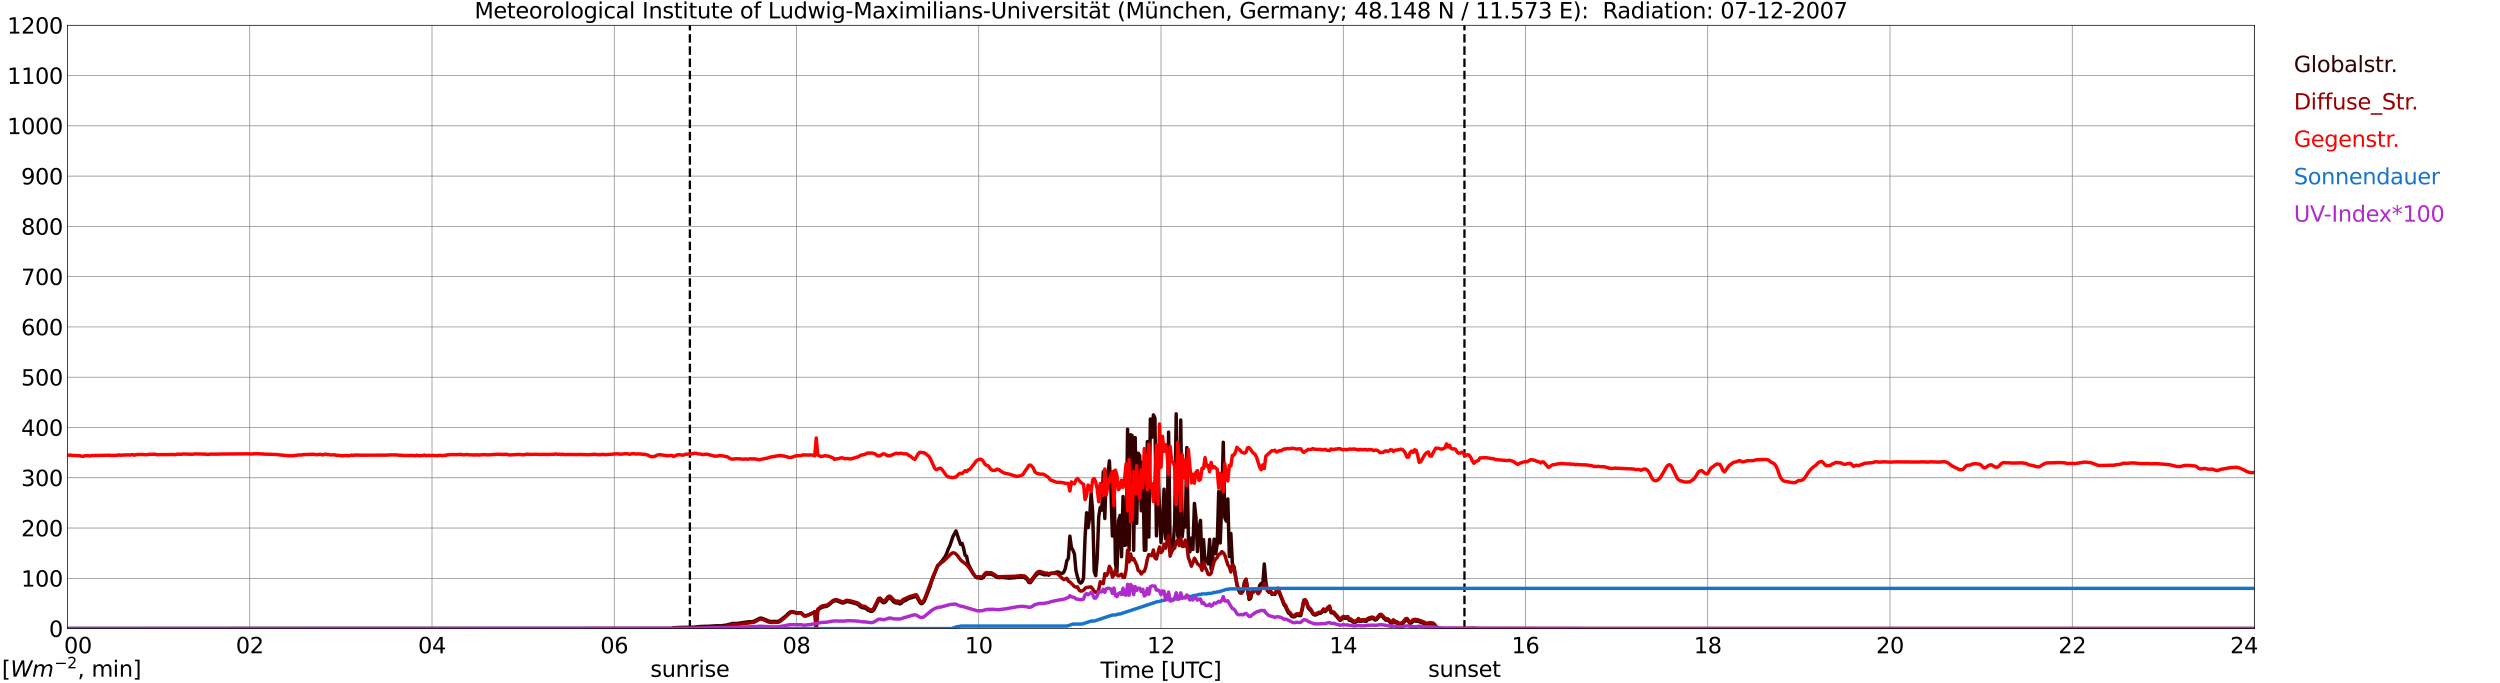 <?xml version="1.0" encoding="utf-8" standalone="no"?>
<!DOCTYPE svg PUBLIC "-//W3C//DTD SVG 1.1//EN"
  "http://www.w3.org/Graphics/SVG/1.1/DTD/svg11.dtd">
<svg xmlns:xlink="http://www.w3.org/1999/xlink" width="1085.4pt" height="296.64pt" viewBox="0 0 1085.4 296.64" xmlns="http://www.w3.org/2000/svg" version="1.1">
 <defs>
  <style type="text/css">*{stroke-linejoin: round; stroke-linecap: butt}</style>
 </defs>
 <g id="figure_1">
  <g id="patch_1">
   <path d="M 0 296.64 
L 1085.4 296.64 
L 1085.4 0 
L 0 0 
z
" style="fill: #ffffff"/>
  </g>
  <g id="axes_1">
   <g id="patch_2">
    <path d="M 29.306 272.909 
L 978.814 272.909 
L 978.814 10.976 
L 29.306 10.976 
z
" style="fill: #ffffff"/>
   </g>
   <g id="patch_3">
    <path d="M 978.814 272.909 
L 978.814 272.909 
L 978.814 10.976 
L 978.814 10.976 
z
" clip-path="url(#p0021c43de0)" style="fill: #d3d3d3; opacity: 0.25; stroke: #d3d3d3; stroke-linejoin: miter"/>
   </g>
   <g id="matplotlib.axis_1">
    <g id="xtick_1">
     <g id="line2d_1">
      <path d="M 29.306 272.909 
L 29.306 10.976 
" clip-path="url(#p0021c43de0)" style="fill: none; stroke: #808080; stroke-width: 0.3; stroke-linecap: square"/>
     </g>
     <g id="line2d_2"/>
     <g id="text_1">
      <!--    00 -->
      <g transform="translate(18.733 283.627) scale(0.095 -0.095)">
       <defs>
        <path id="DejaVuSans-20" transform="scale(0.016)"/>
        <path id="DejaVuSans-30" d="M 2034 4250 
Q 1547 4250 1301 3770 
Q 1056 3291 1056 2328 
Q 1056 1369 1301 889 
Q 1547 409 2034 409 
Q 2525 409 2770 889 
Q 3016 1369 3016 2328 
Q 3016 3291 2770 3770 
Q 2525 4250 2034 4250 
z
M 2034 4750 
Q 2819 4750 3233 4129 
Q 3647 3509 3647 2328 
Q 3647 1150 3233 529 
Q 2819 -91 2034 -91 
Q 1250 -91 836 529 
Q 422 1150 422 2328 
Q 422 3509 836 4129 
Q 1250 4750 2034 4750 
z
" transform="scale(0.016)"/>
       </defs>
       <use xlink:href="#DejaVuSans-20"/>
       <use xlink:href="#DejaVuSans-20" transform="translate(31.787 0)"/>
       <use xlink:href="#DejaVuSans-20" transform="translate(63.574 0)"/>
       <use xlink:href="#DejaVuSans-30" transform="translate(95.361 0)"/>
       <use xlink:href="#DejaVuSans-30" transform="translate(158.984 0)"/>
      </g>
     </g>
    </g>
    <g id="xtick_2">
     <g id="line2d_3">
      <path d="M 108.431 272.909 
L 108.431 10.976 
" clip-path="url(#p0021c43de0)" style="fill: none; stroke: #808080; stroke-width: 0.3; stroke-linecap: square"/>
     </g>
     <g id="line2d_4"/>
     <g id="text_2">
      <!-- 02 -->
      <g transform="translate(102.387 283.627) scale(0.095 -0.095)">
       <defs>
        <path id="DejaVuSans-32" d="M 1228 531 
L 3431 531 
L 3431 0 
L 469 0 
L 469 531 
Q 828 903 1448 1529 
Q 2069 2156 2228 2338 
Q 2531 2678 2651 2914 
Q 2772 3150 2772 3378 
Q 2772 3750 2511 3984 
Q 2250 4219 1831 4219 
Q 1534 4219 1204 4116 
Q 875 4013 500 3803 
L 500 4441 
Q 881 4594 1212 4672 
Q 1544 4750 1819 4750 
Q 2544 4750 2975 4387 
Q 3406 4025 3406 3419 
Q 3406 3131 3298 2873 
Q 3191 2616 2906 2266 
Q 2828 2175 2409 1742 
Q 1991 1309 1228 531 
z
" transform="scale(0.016)"/>
       </defs>
       <use xlink:href="#DejaVuSans-30"/>
       <use xlink:href="#DejaVuSans-32" transform="translate(63.623 0)"/>
      </g>
     </g>
    </g>
    <g id="xtick_3">
     <g id="line2d_5">
      <path d="M 187.557 272.909 
L 187.557 10.976 
" clip-path="url(#p0021c43de0)" style="fill: none; stroke: #808080; stroke-width: 0.3; stroke-linecap: square"/>
     </g>
     <g id="line2d_6"/>
     <g id="text_3">
      <!-- 04 -->
      <g transform="translate(181.513 283.627) scale(0.095 -0.095)">
       <defs>
        <path id="DejaVuSans-34" d="M 2419 4116 
L 825 1625 
L 2419 1625 
L 2419 4116 
z
M 2253 4666 
L 3047 4666 
L 3047 1625 
L 3713 1625 
L 3713 1100 
L 3047 1100 
L 3047 0 
L 2419 0 
L 2419 1100 
L 313 1100 
L 313 1709 
L 2253 4666 
z
" transform="scale(0.016)"/>
       </defs>
       <use xlink:href="#DejaVuSans-30"/>
       <use xlink:href="#DejaVuSans-34" transform="translate(63.623 0)"/>
      </g>
     </g>
    </g>
    <g id="xtick_4">
     <g id="line2d_7">
      <path d="M 266.683 272.909 
L 266.683 10.976 
" clip-path="url(#p0021c43de0)" style="fill: none; stroke: #808080; stroke-width: 0.3; stroke-linecap: square"/>
     </g>
     <g id="line2d_8"/>
     <g id="text_4">
      <!-- 06 -->
      <g transform="translate(260.638 283.627) scale(0.095 -0.095)">
       <defs>
        <path id="DejaVuSans-36" d="M 2113 2584 
Q 1688 2584 1439 2293 
Q 1191 2003 1191 1497 
Q 1191 994 1439 701 
Q 1688 409 2113 409 
Q 2538 409 2786 701 
Q 3034 994 3034 1497 
Q 3034 2003 2786 2293 
Q 2538 2584 2113 2584 
z
M 3366 4563 
L 3366 3988 
Q 3128 4100 2886 4159 
Q 2644 4219 2406 4219 
Q 1781 4219 1451 3797 
Q 1122 3375 1075 2522 
Q 1259 2794 1537 2939 
Q 1816 3084 2150 3084 
Q 2853 3084 3261 2657 
Q 3669 2231 3669 1497 
Q 3669 778 3244 343 
Q 2819 -91 2113 -91 
Q 1303 -91 875 529 
Q 447 1150 447 2328 
Q 447 3434 972 4092 
Q 1497 4750 2381 4750 
Q 2619 4750 2861 4703 
Q 3103 4656 3366 4563 
z
" transform="scale(0.016)"/>
       </defs>
       <use xlink:href="#DejaVuSans-30"/>
       <use xlink:href="#DejaVuSans-36" transform="translate(63.623 0)"/>
      </g>
     </g>
    </g>
    <g id="xtick_5">
     <g id="line2d_9">
      <path d="M 345.808 272.909 
L 345.808 10.976 
" clip-path="url(#p0021c43de0)" style="fill: none; stroke: #808080; stroke-width: 0.3; stroke-linecap: square"/>
     </g>
     <g id="line2d_10"/>
     <g id="text_5">
      <!-- 08 -->
      <g transform="translate(339.764 283.627) scale(0.095 -0.095)">
       <defs>
        <path id="DejaVuSans-38" d="M 2034 2216 
Q 1584 2216 1326 1975 
Q 1069 1734 1069 1313 
Q 1069 891 1326 650 
Q 1584 409 2034 409 
Q 2484 409 2743 651 
Q 3003 894 3003 1313 
Q 3003 1734 2745 1975 
Q 2488 2216 2034 2216 
z
M 1403 2484 
Q 997 2584 770 2862 
Q 544 3141 544 3541 
Q 544 4100 942 4425 
Q 1341 4750 2034 4750 
Q 2731 4750 3128 4425 
Q 3525 4100 3525 3541 
Q 3525 3141 3298 2862 
Q 3072 2584 2669 2484 
Q 3125 2378 3379 2068 
Q 3634 1759 3634 1313 
Q 3634 634 3220 271 
Q 2806 -91 2034 -91 
Q 1263 -91 848 271 
Q 434 634 434 1313 
Q 434 1759 690 2068 
Q 947 2378 1403 2484 
z
M 1172 3481 
Q 1172 3119 1398 2916 
Q 1625 2713 2034 2713 
Q 2441 2713 2670 2916 
Q 2900 3119 2900 3481 
Q 2900 3844 2670 4047 
Q 2441 4250 2034 4250 
Q 1625 4250 1398 4047 
Q 1172 3844 1172 3481 
z
" transform="scale(0.016)"/>
       </defs>
       <use xlink:href="#DejaVuSans-30"/>
       <use xlink:href="#DejaVuSans-38" transform="translate(63.623 0)"/>
      </g>
     </g>
    </g>
    <g id="xtick_6">
     <g id="line2d_11">
      <path d="M 424.934 272.909 
L 424.934 10.976 
" clip-path="url(#p0021c43de0)" style="fill: none; stroke: #808080; stroke-width: 0.3; stroke-linecap: square"/>
     </g>
     <g id="line2d_12"/>
     <g id="text_6">
      <!-- 10 -->
      <g transform="translate(418.89 283.627) scale(0.095 -0.095)">
       <defs>
        <path id="DejaVuSans-31" d="M 794 531 
L 1825 531 
L 1825 4091 
L 703 3866 
L 703 4441 
L 1819 4666 
L 2450 4666 
L 2450 531 
L 3481 531 
L 3481 0 
L 794 0 
L 794 531 
z
" transform="scale(0.016)"/>
       </defs>
       <use xlink:href="#DejaVuSans-31"/>
       <use xlink:href="#DejaVuSans-30" transform="translate(63.623 0)"/>
      </g>
     </g>
    </g>
    <g id="xtick_7">
     <g id="line2d_13">
      <path d="M 504.06 272.909 
L 504.06 10.976 
" clip-path="url(#p0021c43de0)" style="fill: none; stroke: #808080; stroke-width: 0.3; stroke-linecap: square"/>
     </g>
     <g id="line2d_14"/>
     <g id="text_7">
      <!-- 12 -->
      <g transform="translate(498.015 283.627) scale(0.095 -0.095)">
       <use xlink:href="#DejaVuSans-31"/>
       <use xlink:href="#DejaVuSans-32" transform="translate(63.623 0)"/>
      </g>
     </g>
    </g>
    <g id="xtick_8">
     <g id="line2d_15">
      <path d="M 583.185 272.909 
L 583.185 10.976 
" clip-path="url(#p0021c43de0)" style="fill: none; stroke: #808080; stroke-width: 0.3; stroke-linecap: square"/>
     </g>
     <g id="line2d_16"/>
     <g id="text_8">
      <!-- 14 -->
      <g transform="translate(577.141 283.627) scale(0.095 -0.095)">
       <use xlink:href="#DejaVuSans-31"/>
       <use xlink:href="#DejaVuSans-34" transform="translate(63.623 0)"/>
      </g>
     </g>
    </g>
    <g id="xtick_9">
     <g id="line2d_17">
      <path d="M 662.311 272.909 
L 662.311 10.976 
" clip-path="url(#p0021c43de0)" style="fill: none; stroke: #808080; stroke-width: 0.3; stroke-linecap: square"/>
     </g>
     <g id="line2d_18"/>
     <g id="text_9">
      <!-- 16 -->
      <g transform="translate(656.267 283.627) scale(0.095 -0.095)">
       <use xlink:href="#DejaVuSans-31"/>
       <use xlink:href="#DejaVuSans-36" transform="translate(63.623 0)"/>
      </g>
     </g>
    </g>
    <g id="xtick_10">
     <g id="line2d_19">
      <path d="M 741.437 272.909 
L 741.437 10.976 
" clip-path="url(#p0021c43de0)" style="fill: none; stroke: #808080; stroke-width: 0.3; stroke-linecap: square"/>
     </g>
     <g id="line2d_20"/>
     <g id="text_10">
      <!-- 18 -->
      <g transform="translate(735.392 283.627) scale(0.095 -0.095)">
       <use xlink:href="#DejaVuSans-31"/>
       <use xlink:href="#DejaVuSans-38" transform="translate(63.623 0)"/>
      </g>
     </g>
    </g>
    <g id="xtick_11">
     <g id="line2d_21">
      <path d="M 820.562 272.909 
L 820.562 10.976 
" clip-path="url(#p0021c43de0)" style="fill: none; stroke: #808080; stroke-width: 0.3; stroke-linecap: square"/>
     </g>
     <g id="line2d_22"/>
     <g id="text_11">
      <!-- 20 -->
      <g transform="translate(814.518 283.627) scale(0.095 -0.095)">
       <use xlink:href="#DejaVuSans-32"/>
       <use xlink:href="#DejaVuSans-30" transform="translate(63.623 0)"/>
      </g>
     </g>
    </g>
    <g id="xtick_12">
     <g id="line2d_23">
      <path d="M 899.688 272.909 
L 899.688 10.976 
" clip-path="url(#p0021c43de0)" style="fill: none; stroke: #808080; stroke-width: 0.3; stroke-linecap: square"/>
     </g>
     <g id="line2d_24"/>
     <g id="text_12">
      <!-- 22 -->
      <g transform="translate(893.644 283.627) scale(0.095 -0.095)">
       <use xlink:href="#DejaVuSans-32"/>
       <use xlink:href="#DejaVuSans-32" transform="translate(63.623 0)"/>
      </g>
     </g>
    </g>
    <g id="xtick_13">
     <g id="line2d_25">
      <path d="M 978.814 272.909 
L 978.814 10.976 
" clip-path="url(#p0021c43de0)" style="fill: none; stroke: #808080; stroke-width: 0.3; stroke-linecap: square"/>
     </g>
     <g id="line2d_26"/>
     <g id="text_13">
      <!-- 24    -->
      <g transform="translate(968.241 283.627) scale(0.095 -0.095)">
       <use xlink:href="#DejaVuSans-32"/>
       <use xlink:href="#DejaVuSans-34" transform="translate(63.623 0)"/>
       <use xlink:href="#DejaVuSans-20" transform="translate(127.246 0)"/>
       <use xlink:href="#DejaVuSans-20" transform="translate(159.033 0)"/>
       <use xlink:href="#DejaVuSans-20" transform="translate(190.82 0)"/>
      </g>
     </g>
    </g>
    <g id="text_14">
     <!-- Time [UTC] -->
     <g transform="translate(477.806 294.322) scale(0.095 -0.095)">
      <defs>
       <path id="DejaVuSans-54" d="M -19 4666 
L 3928 4666 
L 3928 4134 
L 2272 4134 
L 2272 0 
L 1638 0 
L 1638 4134 
L -19 4134 
L -19 4666 
z
" transform="scale(0.016)"/>
       <path id="DejaVuSans-69" d="M 603 3500 
L 1178 3500 
L 1178 0 
L 603 0 
L 603 3500 
z
M 603 4863 
L 1178 4863 
L 1178 4134 
L 603 4134 
L 603 4863 
z
" transform="scale(0.016)"/>
       <path id="DejaVuSans-6d" d="M 3328 2828 
Q 3544 3216 3844 3400 
Q 4144 3584 4550 3584 
Q 5097 3584 5394 3201 
Q 5691 2819 5691 2113 
L 5691 0 
L 5113 0 
L 5113 2094 
Q 5113 2597 4934 2840 
Q 4756 3084 4391 3084 
Q 3944 3084 3684 2787 
Q 3425 2491 3425 1978 
L 3425 0 
L 2847 0 
L 2847 2094 
Q 2847 2600 2669 2842 
Q 2491 3084 2119 3084 
Q 1678 3084 1418 2786 
Q 1159 2488 1159 1978 
L 1159 0 
L 581 0 
L 581 3500 
L 1159 3500 
L 1159 2956 
Q 1356 3278 1631 3431 
Q 1906 3584 2284 3584 
Q 2666 3584 2933 3390 
Q 3200 3197 3328 2828 
z
" transform="scale(0.016)"/>
       <path id="DejaVuSans-65" d="M 3597 1894 
L 3597 1613 
L 953 1613 
Q 991 1019 1311 708 
Q 1631 397 2203 397 
Q 2534 397 2845 478 
Q 3156 559 3463 722 
L 3463 178 
Q 3153 47 2828 -22 
Q 2503 -91 2169 -91 
Q 1331 -91 842 396 
Q 353 884 353 1716 
Q 353 2575 817 3079 
Q 1281 3584 2069 3584 
Q 2775 3584 3186 3129 
Q 3597 2675 3597 1894 
z
M 3022 2063 
Q 3016 2534 2758 2815 
Q 2500 3097 2075 3097 
Q 1594 3097 1305 2825 
Q 1016 2553 972 2059 
L 3022 2063 
z
" transform="scale(0.016)"/>
       <path id="DejaVuSans-5b" d="M 550 4863 
L 1875 4863 
L 1875 4416 
L 1125 4416 
L 1125 -397 
L 1875 -397 
L 1875 -844 
L 550 -844 
L 550 4863 
z
" transform="scale(0.016)"/>
       <path id="DejaVuSans-55" d="M 556 4666 
L 1191 4666 
L 1191 1831 
Q 1191 1081 1462 751 
Q 1734 422 2344 422 
Q 2950 422 3222 751 
Q 3494 1081 3494 1831 
L 3494 4666 
L 4128 4666 
L 4128 1753 
Q 4128 841 3676 375 
Q 3225 -91 2344 -91 
Q 1459 -91 1007 375 
Q 556 841 556 1753 
L 556 4666 
z
" transform="scale(0.016)"/>
       <path id="DejaVuSans-43" d="M 4122 4306 
L 4122 3641 
Q 3803 3938 3442 4084 
Q 3081 4231 2675 4231 
Q 1875 4231 1450 3742 
Q 1025 3253 1025 2328 
Q 1025 1406 1450 917 
Q 1875 428 2675 428 
Q 3081 428 3442 575 
Q 3803 722 4122 1019 
L 4122 359 
Q 3791 134 3420 21 
Q 3050 -91 2638 -91 
Q 1578 -91 968 557 
Q 359 1206 359 2328 
Q 359 3453 968 4101 
Q 1578 4750 2638 4750 
Q 3056 4750 3426 4639 
Q 3797 4528 4122 4306 
z
" transform="scale(0.016)"/>
       <path id="DejaVuSans-5d" d="M 1947 4863 
L 1947 -844 
L 622 -844 
L 622 -397 
L 1369 -397 
L 1369 4416 
L 622 4416 
L 622 4863 
L 1947 4863 
z
" transform="scale(0.016)"/>
      </defs>
      <use xlink:href="#DejaVuSans-54"/>
      <use xlink:href="#DejaVuSans-69" transform="translate(57.959 0)"/>
      <use xlink:href="#DejaVuSans-6d" transform="translate(85.742 0)"/>
      <use xlink:href="#DejaVuSans-65" transform="translate(183.154 0)"/>
      <use xlink:href="#DejaVuSans-20" transform="translate(244.678 0)"/>
      <use xlink:href="#DejaVuSans-5b" transform="translate(276.465 0)"/>
      <use xlink:href="#DejaVuSans-55" transform="translate(315.479 0)"/>
      <use xlink:href="#DejaVuSans-54" transform="translate(388.672 0)"/>
      <use xlink:href="#DejaVuSans-43" transform="translate(443.881 0)"/>
      <use xlink:href="#DejaVuSans-5d" transform="translate(513.705 0)"/>
     </g>
    </g>
   </g>
   <g id="matplotlib.axis_2">
    <g id="ytick_1">
     <g id="line2d_27">
      <path d="M 29.306 272.909 
L 978.814 272.909 
" clip-path="url(#p0021c43de0)" style="fill: none; stroke: #808080; stroke-width: 0.3; stroke-linecap: square"/>
     </g>
     <g id="line2d_28"/>
     <g id="text_15">
      <!-- 0 -->
      <g transform="translate(21.261 276.518) scale(0.095 -0.095)">
       <use xlink:href="#DejaVuSans-30"/>
      </g>
     </g>
    </g>
    <g id="ytick_2">
     <g id="line2d_29">
      <path d="M 29.306 251.081 
L 978.814 251.081 
" clip-path="url(#p0021c43de0)" style="fill: none; stroke: #808080; stroke-width: 0.3; stroke-linecap: square"/>
     </g>
     <g id="line2d_30"/>
     <g id="text_16">
      <!-- 100 -->
      <g transform="translate(9.173 254.69) scale(0.095 -0.095)">
       <use xlink:href="#DejaVuSans-31"/>
       <use xlink:href="#DejaVuSans-30" transform="translate(63.623 0)"/>
       <use xlink:href="#DejaVuSans-30" transform="translate(127.246 0)"/>
      </g>
     </g>
    </g>
    <g id="ytick_3">
     <g id="line2d_31">
      <path d="M 29.306 229.253 
L 978.814 229.253 
" clip-path="url(#p0021c43de0)" style="fill: none; stroke: #808080; stroke-width: 0.3; stroke-linecap: square"/>
     </g>
     <g id="line2d_32"/>
     <g id="text_17">
      <!-- 200 -->
      <g transform="translate(9.173 232.863) scale(0.095 -0.095)">
       <use xlink:href="#DejaVuSans-32"/>
       <use xlink:href="#DejaVuSans-30" transform="translate(63.623 0)"/>
       <use xlink:href="#DejaVuSans-30" transform="translate(127.246 0)"/>
      </g>
     </g>
    </g>
    <g id="ytick_4">
     <g id="line2d_33">
      <path d="M 29.306 207.426 
L 978.814 207.426 
" clip-path="url(#p0021c43de0)" style="fill: none; stroke: #808080; stroke-width: 0.3; stroke-linecap: square"/>
     </g>
     <g id="line2d_34"/>
     <g id="text_18">
      <!-- 300 -->
      <g transform="translate(9.173 211.035) scale(0.095 -0.095)">
       <defs>
        <path id="DejaVuSans-33" d="M 2597 2516 
Q 3050 2419 3304 2112 
Q 3559 1806 3559 1356 
Q 3559 666 3084 287 
Q 2609 -91 1734 -91 
Q 1441 -91 1130 -33 
Q 819 25 488 141 
L 488 750 
Q 750 597 1062 519 
Q 1375 441 1716 441 
Q 2309 441 2620 675 
Q 2931 909 2931 1356 
Q 2931 1769 2642 2001 
Q 2353 2234 1838 2234 
L 1294 2234 
L 1294 2753 
L 1863 2753 
Q 2328 2753 2575 2939 
Q 2822 3125 2822 3475 
Q 2822 3834 2567 4026 
Q 2313 4219 1838 4219 
Q 1578 4219 1281 4162 
Q 984 4106 628 3988 
L 628 4550 
Q 988 4650 1302 4700 
Q 1616 4750 1894 4750 
Q 2613 4750 3031 4423 
Q 3450 4097 3450 3541 
Q 3450 3153 3228 2886 
Q 3006 2619 2597 2516 
z
" transform="scale(0.016)"/>
       </defs>
       <use xlink:href="#DejaVuSans-33"/>
       <use xlink:href="#DejaVuSans-30" transform="translate(63.623 0)"/>
       <use xlink:href="#DejaVuSans-30" transform="translate(127.246 0)"/>
      </g>
     </g>
    </g>
    <g id="ytick_5">
     <g id="line2d_35">
      <path d="M 29.306 185.598 
L 978.814 185.598 
" clip-path="url(#p0021c43de0)" style="fill: none; stroke: #808080; stroke-width: 0.3; stroke-linecap: square"/>
     </g>
     <g id="line2d_36"/>
     <g id="text_19">
      <!-- 400 -->
      <g transform="translate(9.173 189.207) scale(0.095 -0.095)">
       <use xlink:href="#DejaVuSans-34"/>
       <use xlink:href="#DejaVuSans-30" transform="translate(63.623 0)"/>
       <use xlink:href="#DejaVuSans-30" transform="translate(127.246 0)"/>
      </g>
     </g>
    </g>
    <g id="ytick_6">
     <g id="line2d_37">
      <path d="M 29.306 163.77 
L 978.814 163.77 
" clip-path="url(#p0021c43de0)" style="fill: none; stroke: #808080; stroke-width: 0.3; stroke-linecap: square"/>
     </g>
     <g id="line2d_38"/>
     <g id="text_20">
      <!-- 500 -->
      <g transform="translate(9.173 167.379) scale(0.095 -0.095)">
       <defs>
        <path id="DejaVuSans-35" d="M 691 4666 
L 3169 4666 
L 3169 4134 
L 1269 4134 
L 1269 2991 
Q 1406 3038 1543 3061 
Q 1681 3084 1819 3084 
Q 2600 3084 3056 2656 
Q 3513 2228 3513 1497 
Q 3513 744 3044 326 
Q 2575 -91 1722 -91 
Q 1428 -91 1123 -41 
Q 819 9 494 109 
L 494 744 
Q 775 591 1075 516 
Q 1375 441 1709 441 
Q 2250 441 2565 725 
Q 2881 1009 2881 1497 
Q 2881 1984 2565 2268 
Q 2250 2553 1709 2553 
Q 1456 2553 1204 2497 
Q 953 2441 691 2322 
L 691 4666 
z
" transform="scale(0.016)"/>
       </defs>
       <use xlink:href="#DejaVuSans-35"/>
       <use xlink:href="#DejaVuSans-30" transform="translate(63.623 0)"/>
       <use xlink:href="#DejaVuSans-30" transform="translate(127.246 0)"/>
      </g>
     </g>
    </g>
    <g id="ytick_7">
     <g id="line2d_39">
      <path d="M 29.306 141.942 
L 978.814 141.942 
" clip-path="url(#p0021c43de0)" style="fill: none; stroke: #808080; stroke-width: 0.3; stroke-linecap: square"/>
     </g>
     <g id="line2d_40"/>
     <g id="text_21">
      <!-- 600 -->
      <g transform="translate(9.173 145.551) scale(0.095 -0.095)">
       <use xlink:href="#DejaVuSans-36"/>
       <use xlink:href="#DejaVuSans-30" transform="translate(63.623 0)"/>
       <use xlink:href="#DejaVuSans-30" transform="translate(127.246 0)"/>
      </g>
     </g>
    </g>
    <g id="ytick_8">
     <g id="line2d_41">
      <path d="M 29.306 120.114 
L 978.814 120.114 
" clip-path="url(#p0021c43de0)" style="fill: none; stroke: #808080; stroke-width: 0.3; stroke-linecap: square"/>
     </g>
     <g id="line2d_42"/>
     <g id="text_22">
      <!-- 700 -->
      <g transform="translate(9.173 123.724) scale(0.095 -0.095)">
       <defs>
        <path id="DejaVuSans-37" d="M 525 4666 
L 3525 4666 
L 3525 4397 
L 1831 0 
L 1172 0 
L 2766 4134 
L 525 4134 
L 525 4666 
z
" transform="scale(0.016)"/>
       </defs>
       <use xlink:href="#DejaVuSans-37"/>
       <use xlink:href="#DejaVuSans-30" transform="translate(63.623 0)"/>
       <use xlink:href="#DejaVuSans-30" transform="translate(127.246 0)"/>
      </g>
     </g>
    </g>
    <g id="ytick_9">
     <g id="line2d_43">
      <path d="M 29.306 98.287 
L 978.814 98.287 
" clip-path="url(#p0021c43de0)" style="fill: none; stroke: #808080; stroke-width: 0.3; stroke-linecap: square"/>
     </g>
     <g id="line2d_44"/>
     <g id="text_23">
      <!-- 800 -->
      <g transform="translate(9.173 101.896) scale(0.095 -0.095)">
       <use xlink:href="#DejaVuSans-38"/>
       <use xlink:href="#DejaVuSans-30" transform="translate(63.623 0)"/>
       <use xlink:href="#DejaVuSans-30" transform="translate(127.246 0)"/>
      </g>
     </g>
    </g>
    <g id="ytick_10">
     <g id="line2d_45">
      <path d="M 29.306 76.459 
L 978.814 76.459 
" clip-path="url(#p0021c43de0)" style="fill: none; stroke: #808080; stroke-width: 0.3; stroke-linecap: square"/>
     </g>
     <g id="line2d_46"/>
     <g id="text_24">
      <!-- 900 -->
      <g transform="translate(9.173 80.068) scale(0.095 -0.095)">
       <defs>
        <path id="DejaVuSans-39" d="M 703 97 
L 703 672 
Q 941 559 1184 500 
Q 1428 441 1663 441 
Q 2288 441 2617 861 
Q 2947 1281 2994 2138 
Q 2813 1869 2534 1725 
Q 2256 1581 1919 1581 
Q 1219 1581 811 2004 
Q 403 2428 403 3163 
Q 403 3881 828 4315 
Q 1253 4750 1959 4750 
Q 2769 4750 3195 4129 
Q 3622 3509 3622 2328 
Q 3622 1225 3098 567 
Q 2575 -91 1691 -91 
Q 1453 -91 1209 -44 
Q 966 3 703 97 
z
M 1959 2075 
Q 2384 2075 2632 2365 
Q 2881 2656 2881 3163 
Q 2881 3666 2632 3958 
Q 2384 4250 1959 4250 
Q 1534 4250 1286 3958 
Q 1038 3666 1038 3163 
Q 1038 2656 1286 2365 
Q 1534 2075 1959 2075 
z
" transform="scale(0.016)"/>
       </defs>
       <use xlink:href="#DejaVuSans-39"/>
       <use xlink:href="#DejaVuSans-30" transform="translate(63.623 0)"/>
       <use xlink:href="#DejaVuSans-30" transform="translate(127.246 0)"/>
      </g>
     </g>
    </g>
    <g id="ytick_11">
     <g id="line2d_47">
      <path d="M 29.306 54.631 
L 978.814 54.631 
" clip-path="url(#p0021c43de0)" style="fill: none; stroke: #808080; stroke-width: 0.3; stroke-linecap: square"/>
     </g>
     <g id="line2d_48"/>
     <g id="text_25">
      <!-- 1000 -->
      <g transform="translate(3.128 58.24) scale(0.095 -0.095)">
       <use xlink:href="#DejaVuSans-31"/>
       <use xlink:href="#DejaVuSans-30" transform="translate(63.623 0)"/>
       <use xlink:href="#DejaVuSans-30" transform="translate(127.246 0)"/>
       <use xlink:href="#DejaVuSans-30" transform="translate(190.869 0)"/>
      </g>
     </g>
    </g>
    <g id="ytick_12">
     <g id="line2d_49">
      <path d="M 29.306 32.803 
L 978.814 32.803 
" clip-path="url(#p0021c43de0)" style="fill: none; stroke: #808080; stroke-width: 0.3; stroke-linecap: square"/>
     </g>
     <g id="line2d_50"/>
     <g id="text_26">
      <!-- 1100 -->
      <g transform="translate(3.128 36.413) scale(0.095 -0.095)">
       <use xlink:href="#DejaVuSans-31"/>
       <use xlink:href="#DejaVuSans-31" transform="translate(63.623 0)"/>
       <use xlink:href="#DejaVuSans-30" transform="translate(127.246 0)"/>
       <use xlink:href="#DejaVuSans-30" transform="translate(190.869 0)"/>
      </g>
     </g>
    </g>
    <g id="ytick_13">
     <g id="line2d_51">
      <path d="M 29.306 10.976 
L 978.814 10.976 
" clip-path="url(#p0021c43de0)" style="fill: none; stroke: #808080; stroke-width: 0.3; stroke-linecap: square"/>
     </g>
     <g id="line2d_52"/>
     <g id="text_27">
      <!-- 1200 -->
      <g transform="translate(3.128 14.585) scale(0.095 -0.095)">
       <use xlink:href="#DejaVuSans-31"/>
       <use xlink:href="#DejaVuSans-32" transform="translate(63.623 0)"/>
       <use xlink:href="#DejaVuSans-30" transform="translate(127.246 0)"/>
       <use xlink:href="#DejaVuSans-30" transform="translate(190.869 0)"/>
      </g>
     </g>
    </g>
   </g>
   <g id="line2d_53">
    <path d="M 299.52 272.909 
L 299.52 10.976 
" clip-path="url(#p0021c43de0)" style="fill: none; stroke-dasharray: 3.7,1.6; stroke-dashoffset: 0; stroke: #000000"/>
   </g>
   <g id="line2d_54">
    <path d="M 635.804 272.909 
L 635.804 10.976 
" clip-path="url(#p0021c43de0)" style="fill: none; stroke-dasharray: 3.7,1.6; stroke-dashoffset: 0; stroke: #000000"/>
   </g>
   <g id="line2d_55">
    <path d="M 29.306 272.909 
L 291.739 272.909 
L 292.399 272.514 
L 295.696 272.389 
L 300.971 272.309 
L 304.267 271.981 
L 307.564 271.898 
L 311.521 271.654 
L 312.839 271.734 
L 315.477 271.366 
L 318.114 270.669 
L 320.093 270.669 
L 322.73 270.261 
L 324.049 270.097 
L 324.708 269.975 
L 326.686 269.892 
L 327.346 269.687 
L 329.983 268.377 
L 330.643 268.377 
L 331.961 268.868 
L 333.94 269.728 
L 335.258 269.851 
L 335.918 269.77 
L 337.236 269.851 
L 337.896 269.728 
L 338.555 269.443 
L 341.193 267.395 
L 342.512 266.083 
L 343.171 265.675 
L 343.83 265.551 
L 344.49 265.634 
L 345.808 266.083 
L 347.787 266.042 
L 349.105 267.231 
L 349.765 267.354 
L 351.743 266.657 
L 353.062 266.083 
L 353.721 265.592 
L 354.38 272.909 
L 355.04 264.963 
L 356.359 263.898 
L 357.677 263.407 
L 358.337 263.407 
L 358.996 263.202 
L 359.655 262.794 
L 361.634 261.115 
L 362.293 260.869 
L 362.952 260.827 
L 363.612 260.952 
L 365.59 261.77 
L 366.249 261.77 
L 367.568 261.155 
L 368.227 261.196 
L 371.524 262.056 
L 372.184 262.342 
L 372.843 262.752 
L 373.502 263.368 
L 374.162 263.776 
L 375.481 263.981 
L 376.14 264.35 
L 376.799 264.883 
L 378.118 265.455 
L 378.777 265.374 
L 379.437 264.678 
L 381.415 260.663 
L 382.074 260.419 
L 383.393 261.648 
L 384.053 261.606 
L 384.712 260.991 
L 385.371 260.009 
L 386.031 259.681 
L 386.69 259.803 
L 388.009 261.318 
L 388.668 261.648 
L 389.328 261.812 
L 389.987 261.812 
L 390.646 262.22 
L 391.306 261.934 
L 391.965 261.196 
L 393.284 260.622 
L 393.943 260.172 
L 395.262 259.598 
L 395.921 259.476 
L 396.581 259.19 
L 397.899 258.943 
L 399.218 261.318 
L 399.878 262.098 
L 400.537 261.934 
L 401.196 261.155 
L 401.856 259.681 
L 403.834 254.563 
L 404.493 252.31 
L 407.131 245.511 
L 407.79 244.98 
L 409.109 243.382 
L 410.428 241.499 
L 411.087 240.065 
L 411.746 238.222 
L 412.406 236.871 
L 413.725 232.94 
L 415.043 230.482 
L 417.022 236.339 
L 417.681 235.928 
L 418.34 237.976 
L 419 241.088 
L 419.659 241.499 
L 420.318 244.734 
L 422.297 248.623 
L 423.615 250.59 
L 424.275 250.876 
L 424.934 250.876 
L 426.253 251.123 
L 426.912 250.671 
L 427.572 249.771 
L 428.231 249.239 
L 429.55 249.278 
L 430.209 249.239 
L 431.528 249.811 
L 432.847 250.712 
L 434.165 250.795 
L 434.825 250.671 
L 438.122 250.998 
L 439.44 250.917 
L 442.737 250.59 
L 444.716 250.631 
L 446.034 251.736 
L 446.694 252.884 
L 447.353 252.965 
L 448.672 251.164 
L 449.331 250.221 
L 450.65 249.075 
L 451.309 248.828 
L 453.287 249.525 
L 453.947 249.566 
L 454.606 249.402 
L 455.266 249.73 
L 455.925 249.156 
L 456.584 248.911 
L 457.244 248.787 
L 457.903 248.787 
L 458.563 248.418 
L 459.222 248.296 
L 459.881 248.542 
L 460.541 248.951 
L 461.2 248.951 
L 461.859 248.46 
L 462.519 246.822 
L 463.178 243.424 
L 463.838 242.439 
L 464.497 232.776 
L 465.156 237.69 
L 465.816 238.836 
L 466.475 240.514 
L 467.134 247.763 
L 467.794 250.426 
L 468.453 252.515 
L 469.113 253.17 
L 469.772 252.718 
L 470.431 250.998 
L 471.091 233.267 
L 471.75 222.62 
L 472.409 229.09 
L 473.069 224.953 
L 473.728 214.1 
L 474.388 222.087 
L 475.047 248.091 
L 475.706 249.935 
L 476.366 242.153 
L 477.025 224.421 
L 477.685 220.243 
L 478.344 221.513 
L 479.003 204.763 
L 479.663 225.117 
L 480.322 204.763 
L 480.981 206.729 
L 481.641 200.096 
L 482.3 212.463 
L 482.96 232.735 
L 483.619 204.599 
L 484.278 244.487 
L 484.938 248.46 
L 485.597 226.224 
L 486.256 223.766 
L 486.916 241.704 
L 487.575 215.576 
L 488.235 236.788 
L 488.894 236.583 
L 489.553 186.336 
L 490.213 238.877 
L 490.872 188.752 
L 491.532 189.121 
L 492.191 238.919 
L 492.85 189.981 
L 493.51 227.247 
L 494.169 196.736 
L 494.828 197.843 
L 495.488 221.76 
L 496.147 200.709 
L 496.807 238.919 
L 497.466 238.836 
L 498.125 191.699 
L 498.785 233.143 
L 499.444 181.911 
L 500.103 189.856 
L 500.763 180.11 
L 501.422 181.544 
L 502.082 232.652 
L 502.741 203.208 
L 503.4 221.144 
L 504.06 235.52 
L 504.719 227.697 
L 505.379 212.38 
L 506.038 233.881 
L 506.697 230.441 
L 507.357 187.604 
L 508.016 235.684 
L 508.675 238.303 
L 509.335 236.747 
L 509.994 227.287 
L 510.654 179.661 
L 511.313 232.407 
L 511.972 235.437 
L 512.632 182.363 
L 513.291 233.021 
L 513.95 225.73 
L 514.61 228.804 
L 515.269 194.32 
L 515.929 233.104 
L 516.588 239.573 
L 517.247 233.595 
L 517.907 238.55 
L 518.566 218.564 
L 519.226 224.584 
L 519.885 239.49 
L 520.544 229.417 
L 521.204 225.935 
L 521.863 245.266 
L 522.522 234.291 
L 523.182 243.791 
L 523.841 242.564 
L 524.501 244.814 
L 525.16 234.208 
L 525.819 247.067 
L 526.479 242.276 
L 527.138 234.086 
L 527.797 240.351 
L 528.457 236.339 
L 529.116 213.404 
L 529.776 235.723 
L 530.435 217.826 
L 531.094 192.028 
L 531.754 224.79 
L 532.413 226.263 
L 533.073 216.639 
L 533.732 241.621 
L 534.391 231.628 
L 535.051 244.775 
L 535.71 246.085 
L 537.029 253.783 
L 537.688 256.119 
L 538.348 257.387 
L 539.007 257.511 
L 539.666 256.691 
L 540.326 253.006 
L 540.985 251.655 
L 542.304 260.255 
L 542.963 259.803 
L 543.623 256.815 
L 544.282 256.158 
L 544.941 256.283 
L 545.601 256.527 
L 546.26 257.675 
L 546.919 254.111 
L 547.579 253.292 
L 548.238 253.825 
L 548.898 244.856 
L 549.557 252.515 
L 550.216 256.324 
L 550.876 257.143 
L 551.535 256.651 
L 552.195 258.042 
L 552.854 257.878 
L 553.513 258.042 
L 554.832 256.036 
L 556.81 260.746 
L 557.47 262.589 
L 558.129 263.407 
L 558.788 265.005 
L 559.448 266.192 
L 560.107 266.642 
L 560.766 267.585 
L 561.426 267.832 
L 562.085 267.79 
L 562.745 267.258 
L 563.404 267.135 
L 564.063 267.258 
L 564.723 267.216 
L 565.382 264.595 
L 566.042 261.196 
L 566.701 260.827 
L 567.36 262.098 
L 568.02 264.062 
L 569.338 265.415 
L 569.998 266.561 
L 570.657 267.011 
L 571.317 266.972 
L 572.635 266.315 
L 573.295 266.275 
L 573.954 265.782 
L 574.613 264.883 
L 575.273 265.538 
L 577.251 263.654 
L 577.91 265.987 
L 578.57 266.112 
L 579.229 266.356 
L 579.889 267.258 
L 580.548 267.912 
L 581.207 268.772 
L 581.867 269.386 
L 583.185 268.159 
L 583.845 268.404 
L 584.504 268.445 
L 585.164 268.323 
L 585.823 269.347 
L 586.482 269.305 
L 587.142 269.879 
L 587.801 270.246 
L 588.46 270.124 
L 589.12 269.838 
L 589.779 269.1 
L 590.439 269.796 
L 591.757 269.552 
L 592.417 269.632 
L 593.076 269.838 
L 593.736 269.141 
L 595.054 268.65 
L 595.714 268.445 
L 596.373 268.692 
L 597.032 269.222 
L 597.692 268.895 
L 599.011 267.38 
L 599.67 267.216 
L 601.648 269.264 
L 602.307 269.183 
L 602.967 269.552 
L 603.626 270.412 
L 604.286 270.534 
L 604.945 269.674 
L 605.604 270.207 
L 606.264 270.412 
L 607.582 271.189 
L 608.901 270.861 
L 610.22 269.305 
L 610.879 269.141 
L 612.198 270.656 
L 612.858 270.37 
L 613.517 269.715 
L 614.176 269.552 
L 614.836 269.674 
L 615.495 269.674 
L 618.133 270.656 
L 618.792 271.067 
L 619.451 271.23 
L 620.77 270.861 
L 621.429 270.942 
L 622.089 270.903 
L 622.748 271.435 
L 623.408 272.376 
L 624.067 272.867 
L 626.045 272.909 
L 978.154 272.909 
L 978.154 272.909 
" clip-path="url(#p0021c43de0)" style="fill: none; stroke: #330000; stroke-width: 1.5; stroke-linecap: square"/>
   </g>
   <g id="line2d_56">
    <path d="M 29.306 272.909 
L 293.058 272.859 
L 293.717 272.732 
L 301.63 272.691 
L 303.608 272.522 
L 305.586 272.396 
L 306.246 272.481 
L 311.521 272.145 
L 312.18 272.228 
L 314.818 272.018 
L 316.796 271.431 
L 317.455 271.222 
L 319.433 271.053 
L 320.752 271.053 
L 327.346 270.172 
L 329.983 268.786 
L 330.643 268.829 
L 331.961 269.248 
L 333.28 269.921 
L 333.94 270.13 
L 335.258 270.298 
L 336.577 270.213 
L 337.896 270.172 
L 338.555 269.877 
L 340.533 268.325 
L 343.171 265.933 
L 343.83 265.806 
L 344.49 265.848 
L 345.808 266.267 
L 346.468 266.225 
L 347.127 266.057 
L 347.787 266.225 
L 349.105 267.402 
L 349.765 267.526 
L 350.424 267.275 
L 351.743 266.646 
L 353.062 266.101 
L 353.721 265.555 
L 354.38 272.909 
L 355.04 264.472 
L 356.359 263.422 
L 357.018 263.045 
L 358.996 262.709 
L 359.655 262.373 
L 361.634 260.735 
L 362.293 260.441 
L 362.952 260.358 
L 363.612 260.441 
L 365.59 261.24 
L 366.249 261.24 
L 367.568 260.609 
L 368.887 260.777 
L 372.184 261.7 
L 372.843 262.078 
L 374.162 263.128 
L 375.481 263.254 
L 376.799 264.136 
L 377.459 264.555 
L 378.118 264.806 
L 378.777 264.723 
L 379.437 263.927 
L 381.415 259.854 
L 382.074 259.644 
L 383.393 260.904 
L 384.053 260.904 
L 384.712 260.231 
L 385.371 259.184 
L 386.031 258.804 
L 386.69 259.015 
L 388.009 260.484 
L 388.668 260.862 
L 389.328 260.986 
L 389.987 260.945 
L 390.646 261.408 
L 391.306 261.072 
L 391.965 260.358 
L 395.262 258.847 
L 395.921 258.762 
L 397.24 258.302 
L 397.899 258.217 
L 399.218 260.694 
L 399.878 261.449 
L 400.537 261.281 
L 401.196 260.441 
L 401.856 258.972 
L 405.153 250.031 
L 407.131 245.583 
L 407.79 245.12 
L 408.45 244.491 
L 409.768 243.524 
L 413.065 240.335 
L 413.725 239.999 
L 414.384 240.084 
L 415.043 240.545 
L 415.703 241.259 
L 417.022 243.022 
L 417.681 243.692 
L 419.659 245.161 
L 420.978 246.798 
L 422.956 249.695 
L 423.615 250.367 
L 424.275 250.494 
L 424.934 250.367 
L 426.253 250.494 
L 426.912 249.948 
L 427.572 249.066 
L 428.231 248.562 
L 429.55 248.689 
L 430.209 248.647 
L 430.869 248.898 
L 432.187 249.739 
L 432.847 250.284 
L 433.506 250.409 
L 436.803 250.284 
L 440.759 250.199 
L 443.397 249.907 
L 444.056 250.031 
L 444.716 250.031 
L 445.375 250.494 
L 446.034 251.164 
L 446.694 252.299 
L 447.353 252.341 
L 449.991 248.815 
L 450.65 248.27 
L 451.309 248.058 
L 453.947 248.857 
L 454.606 248.815 
L 455.266 249.193 
L 455.925 248.857 
L 458.563 248.94 
L 459.222 249.234 
L 460.541 250.452 
L 461.2 251.164 
L 461.859 251.627 
L 463.178 251.081 
L 463.838 252.299 
L 464.497 252.635 
L 466.475 254.65 
L 467.134 254.942 
L 467.794 254.774 
L 468.453 256.119 
L 469.113 256.621 
L 469.772 256.579 
L 470.431 256.243 
L 471.091 255.447 
L 471.75 255.027 
L 472.409 255.027 
L 473.069 254.818 
L 473.728 254.859 
L 474.388 255.656 
L 475.047 256.665 
L 475.706 257.167 
L 476.366 257.21 
L 477.025 255.992 
L 477.685 252.55 
L 478.344 253.181 
L 479.003 253.39 
L 479.663 249.066 
L 480.322 249.948 
L 480.981 248.898 
L 481.641 245.875 
L 482.3 247.052 
L 482.96 250.577 
L 483.619 249.695 
L 484.278 247.388 
L 484.938 249.654 
L 485.597 250.073 
L 486.916 249.276 
L 487.575 250.703 
L 488.235 250.662 
L 488.894 247.512 
L 489.553 238.866 
L 490.213 243.946 
L 490.872 240.503 
L 491.532 243.064 
L 492.191 242.518 
L 493.51 245.288 
L 494.169 247.724 
L 494.828 247.975 
L 495.488 249.193 
L 496.147 248.311 
L 496.807 248.102 
L 497.466 246.087 
L 498.125 242.728 
L 498.785 240.754 
L 499.444 241.09 
L 500.103 241.259 
L 500.763 238.781 
L 501.422 242.223 
L 502.082 242.686 
L 503.4 237.48 
L 504.06 239.916 
L 504.719 239.202 
L 505.379 236.264 
L 506.038 238.026 
L 506.697 235.005 
L 507.357 232.696 
L 508.016 241.468 
L 508.675 239.58 
L 509.335 238.447 
L 509.994 237.943 
L 510.654 235.173 
L 511.313 234.584 
L 511.972 236.81 
L 512.632 233.66 
L 513.291 237.229 
L 513.95 237.229 
L 514.61 234.459 
L 515.269 236.557 
L 515.929 242.099 
L 516.588 243.777 
L 517.247 245.834 
L 517.907 244.282 
L 518.566 242.35 
L 519.226 243.4 
L 519.885 244.742 
L 521.204 245.875 
L 521.863 247.639 
L 522.522 244.114 
L 523.182 246.296 
L 523.841 247.512 
L 524.501 249.276 
L 525.16 249.527 
L 525.819 248.898 
L 527.138 243.777 
L 527.797 242.686 
L 528.457 242.014 
L 529.116 240.671 
L 529.776 240.503 
L 530.435 239.495 
L 531.094 239.916 
L 531.754 240.964 
L 533.073 245.205 
L 533.732 246.17 
L 534.391 248.353 
L 535.051 245.246 
L 535.71 246.087 
L 537.029 253.727 
L 537.688 255.741 
L 538.348 257.125 
L 539.007 257.335 
L 539.666 256.119 
L 540.326 252.509 
L 540.985 251.417 
L 542.304 259.686 
L 542.963 259.349 
L 543.623 256.789 
L 544.282 257.084 
L 544.941 255.741 
L 545.601 256.075 
L 546.26 257.756 
L 546.919 257.042 
L 547.579 255.237 
L 548.238 254.691 
L 548.898 253.137 
L 549.557 253.851 
L 550.216 256.328 
L 550.876 256.789 
L 551.535 256.328 
L 552.195 257.839 
L 553.513 257.503 
L 554.832 255.364 
L 556.81 260.399 
L 557.47 262.078 
L 558.129 262.709 
L 558.788 264.304 
L 559.448 265.437 
L 560.107 265.941 
L 560.766 266.906 
L 561.426 267.242 
L 562.085 267.157 
L 562.745 266.57 
L 563.404 266.443 
L 564.063 266.57 
L 564.723 266.57 
L 565.382 263.927 
L 566.042 260.526 
L 566.701 260.316 
L 567.36 261.449 
L 568.02 263.422 
L 568.679 264.01 
L 569.338 264.85 
L 569.998 266.066 
L 570.657 266.529 
L 571.317 266.487 
L 572.635 265.815 
L 573.295 265.856 
L 573.954 265.352 
L 574.613 264.387 
L 575.273 265.06 
L 576.592 263.632 
L 577.251 263.086 
L 577.91 265.479 
L 578.57 265.564 
L 579.229 265.856 
L 579.889 266.738 
L 580.548 267.325 
L 581.207 268.207 
L 581.867 268.879 
L 582.526 268.166 
L 583.185 267.62 
L 583.845 267.788 
L 584.504 267.829 
L 585.164 267.661 
L 585.823 268.753 
L 586.482 268.711 
L 587.142 269.34 
L 587.801 269.676 
L 588.46 269.552 
L 589.12 269.257 
L 589.779 268.502 
L 590.439 269.216 
L 592.417 269.006 
L 593.076 269.298 
L 593.736 268.585 
L 594.395 268.249 
L 595.714 267.871 
L 596.373 268.124 
L 597.032 268.753 
L 597.692 268.334 
L 599.011 266.78 
L 599.67 266.697 
L 600.989 267.998 
L 601.648 268.67 
L 602.307 268.585 
L 602.967 269.006 
L 603.626 269.844 
L 604.286 269.971 
L 604.945 269.089 
L 605.604 269.635 
L 606.264 269.844 
L 607.582 270.643 
L 608.901 270.307 
L 610.22 268.67 
L 610.879 268.502 
L 612.198 270.097 
L 612.858 269.718 
L 613.517 269.047 
L 614.176 268.879 
L 615.495 269.047 
L 616.814 269.508 
L 617.473 269.803 
L 618.133 269.971 
L 618.792 270.39 
L 619.451 270.599 
L 620.111 270.516 
L 620.77 270.307 
L 621.429 270.431 
L 622.089 270.431 
L 622.748 270.936 
L 623.408 271.9 
L 624.726 272.909 
L 637.914 272.826 
L 639.233 272.699 
L 641.211 272.867 
L 643.189 272.909 
L 978.154 272.909 
L 978.154 272.909 
" clip-path="url(#p0021c43de0)" style="fill: none; stroke: #990000; stroke-width: 1.5; stroke-linecap: square"/>
   </g>
   <g id="line2d_57">
    <path d="M 29.306 197.629 
L 30.625 197.605 
L 31.943 197.749 
L 34.581 197.852 
L 35.9 198.181 
L 36.559 197.926 
L 37.878 197.815 
L 39.197 197.959 
L 39.856 197.782 
L 47.768 197.645 
L 48.428 197.797 
L 49.087 197.679 
L 49.747 197.821 
L 50.406 197.618 
L 51.065 197.682 
L 51.725 197.483 
L 52.384 197.658 
L 53.703 197.535 
L 55.681 197.49 
L 56.34 197.568 
L 57.659 197.359 
L 58.319 197.649 
L 58.978 197.402 
L 59.637 197.321 
L 60.297 197.374 
L 60.956 197.287 
L 63.594 197.409 
L 64.912 197.249 
L 67.55 197.214 
L 68.209 197.393 
L 74.144 197.343 
L 74.803 197.28 
L 76.122 197.415 
L 76.781 197.19 
L 78.759 197.236 
L 79.419 197.097 
L 83.375 197.228 
L 84.694 197.075 
L 89.309 197.177 
L 89.969 197.295 
L 90.628 197.287 
L 91.288 197.156 
L 94.584 197.16 
L 95.903 197.121 
L 107.772 197.031 
L 109.091 197.125 
L 111.069 196.939 
L 115.025 197.169 
L 120.3 197.341 
L 121.619 197.527 
L 123.597 197.695 
L 125.575 197.902 
L 126.235 197.834 
L 126.894 197.911 
L 130.191 197.472 
L 130.85 197.548 
L 131.51 197.383 
L 136.125 197.228 
L 137.444 197.431 
L 138.763 197.254 
L 139.422 197.293 
L 140.082 197.518 
L 141.4 197.116 
L 142.06 197.35 
L 142.719 197.328 
L 143.379 197.511 
L 145.357 197.474 
L 146.016 197.693 
L 147.335 197.69 
L 147.994 197.845 
L 149.313 197.869 
L 149.972 197.712 
L 151.291 197.893 
L 152.61 197.579 
L 153.269 197.767 
L 153.929 197.555 
L 156.566 197.623 
L 167.776 197.607 
L 169.754 197.49 
L 172.391 197.527 
L 173.71 197.697 
L 174.37 197.614 
L 175.029 197.784 
L 175.688 197.725 
L 176.348 197.815 
L 177.007 197.688 
L 177.666 197.828 
L 178.326 197.695 
L 180.304 197.865 
L 180.963 197.618 
L 181.623 197.869 
L 183.601 197.782 
L 184.26 197.555 
L 184.92 197.819 
L 186.238 197.688 
L 186.898 197.806 
L 187.557 197.721 
L 189.535 197.837 
L 190.195 197.815 
L 190.854 197.66 
L 192.173 197.832 
L 192.832 197.673 
L 193.492 197.695 
L 194.151 197.466 
L 196.129 197.361 
L 197.448 197.367 
L 198.767 197.363 
L 200.085 197.271 
L 200.745 197.455 
L 201.404 197.466 
L 202.723 197.304 
L 203.382 197.435 
L 204.701 197.457 
L 206.02 197.566 
L 206.679 197.444 
L 207.998 197.553 
L 209.976 197.365 
L 211.954 197.487 
L 215.91 197.204 
L 216.57 197.306 
L 217.229 197.193 
L 217.889 197.311 
L 219.867 197.225 
L 221.186 197.531 
L 225.142 197.287 
L 226.461 197.367 
L 227.12 197.487 
L 228.439 197.243 
L 229.098 197.188 
L 229.757 197.293 
L 233.054 197.225 
L 233.714 197.321 
L 236.351 197.284 
L 238.329 197.33 
L 239.648 197.23 
L 240.308 197.256 
L 240.967 197.132 
L 241.626 197.14 
L 242.286 197.282 
L 242.945 197.201 
L 243.604 197.33 
L 244.264 197.212 
L 244.923 197.352 
L 246.901 197.3 
L 248.88 197.343 
L 250.198 197.324 
L 250.858 197.387 
L 251.517 197.287 
L 252.836 197.324 
L 255.473 197.42 
L 258.111 197.228 
L 259.43 197.374 
L 260.748 197.409 
L 261.408 197.276 
L 262.067 197.28 
L 262.726 197.411 
L 268.002 197.02 
L 269.32 197.186 
L 270.639 197.099 
L 271.298 196.961 
L 272.617 197.009 
L 273.277 197.249 
L 274.595 196.961 
L 275.255 196.968 
L 275.914 197.108 
L 277.892 197.064 
L 279.211 197.293 
L 279.87 197.195 
L 281.189 197.553 
L 282.508 198.225 
L 283.167 198.336 
L 284.486 198.04 
L 285.145 197.649 
L 285.805 197.446 
L 286.464 197.38 
L 289.761 197.869 
L 291.739 197.734 
L 292.399 198.199 
L 293.717 197.623 
L 294.377 197.422 
L 295.036 197.391 
L 296.355 197.645 
L 297.014 197.485 
L 297.674 197.182 
L 298.333 197.199 
L 298.992 197.094 
L 299.652 197.186 
L 300.971 196.911 
L 301.63 196.78 
L 302.289 196.817 
L 302.949 197.027 
L 304.267 197.166 
L 304.927 197.339 
L 305.586 197.376 
L 306.246 197.195 
L 306.905 197.169 
L 310.202 198.024 
L 311.521 198.02 
L 312.18 197.749 
L 314.158 197.968 
L 314.818 198.175 
L 315.477 198.234 
L 316.136 198.505 
L 316.796 198.993 
L 317.455 199.247 
L 318.114 199.351 
L 319.433 199.166 
L 321.411 199.205 
L 322.071 199.367 
L 324.049 199.266 
L 324.708 199.454 
L 325.368 199.175 
L 326.027 199.186 
L 326.686 199.323 
L 327.346 199.142 
L 328.005 199.345 
L 328.665 199.358 
L 329.324 199.585 
L 329.983 199.537 
L 331.302 199.268 
L 331.961 199.083 
L 332.621 199.026 
L 334.599 198.435 
L 336.577 198.099 
L 337.896 197.858 
L 338.555 197.773 
L 340.533 198.007 
L 342.512 198.585 
L 343.171 198.644 
L 344.49 198.308 
L 345.149 197.992 
L 346.468 197.839 
L 347.787 197.815 
L 348.446 197.496 
L 350.424 197.531 
L 351.083 197.599 
L 351.743 197.466 
L 353.062 197.664 
L 353.721 197.902 
L 354.38 190.151 
L 355.04 197.599 
L 355.699 197.828 
L 356.359 198.227 
L 357.677 197.963 
L 358.337 197.867 
L 359.655 198.031 
L 361.634 198.78 
L 362.293 199.474 
L 362.952 199.183 
L 363.612 199.229 
L 364.93 198.83 
L 365.59 198.736 
L 366.909 199.168 
L 367.568 199.057 
L 368.227 199.065 
L 368.887 199.247 
L 369.546 199.218 
L 372.843 198.232 
L 373.502 197.684 
L 375.481 197.284 
L 376.14 196.902 
L 376.799 196.71 
L 378.777 196.708 
L 380.096 197.132 
L 380.756 197.765 
L 381.415 197.981 
L 382.074 197.867 
L 383.393 197.051 
L 384.053 197.086 
L 385.371 197.861 
L 386.031 197.913 
L 386.69 197.741 
L 388.668 196.942 
L 389.328 196.76 
L 389.987 196.944 
L 391.306 196.754 
L 391.965 196.981 
L 392.624 197.062 
L 393.284 196.996 
L 393.943 197.195 
L 394.603 197.738 
L 395.262 198.085 
L 396.581 199.166 
L 397.24 199.445 
L 398.559 197.156 
L 399.218 196.405 
L 400.537 196.437 
L 401.196 196.603 
L 401.856 196.924 
L 402.515 197.59 
L 403.175 197.957 
L 403.834 199.004 
L 405.812 203.296 
L 406.471 203.946 
L 407.79 203.311 
L 408.45 203.324 
L 409.109 203.994 
L 410.428 205.865 
L 411.087 206.67 
L 411.746 207.1 
L 412.406 207.131 
L 413.065 207.329 
L 413.725 207.351 
L 414.384 207.15 
L 415.043 207.102 
L 416.362 205.714 
L 417.022 205.509 
L 417.681 205.62 
L 419 204.348 
L 419.659 204.771 
L 420.318 204.042 
L 420.978 203.833 
L 422.956 201.408 
L 423.615 200.386 
L 424.275 199.79 
L 424.934 199.478 
L 425.593 199.36 
L 426.253 199.592 
L 426.912 200.327 
L 427.572 201.46 
L 428.231 202.032 
L 428.89 202.106 
L 430.209 203.798 
L 430.869 204.167 
L 431.528 204.263 
L 432.187 204.123 
L 432.847 203.702 
L 433.506 203.817 
L 435.484 205.173 
L 436.144 205.417 
L 437.462 205.688 
L 438.781 206.022 
L 440.1 206.5 
L 441.419 206.827 
L 442.737 206.627 
L 444.056 206.109 
L 444.716 204.994 
L 446.034 203.169 
L 446.694 202.043 
L 447.353 201.894 
L 448.012 202.438 
L 448.672 203.346 
L 449.331 204.907 
L 449.991 205.42 
L 451.309 205.804 
L 451.969 205.874 
L 452.628 205.806 
L 453.287 206.039 
L 455.266 207.271 
L 455.925 208.32 
L 457.903 209.065 
L 458.563 209.331 
L 459.881 209.449 
L 460.541 209.436 
L 461.2 209.593 
L 461.859 209.584 
L 462.519 209.872 
L 463.838 209.901 
L 464.497 213.173 
L 465.156 209.215 
L 465.816 209.925 
L 466.475 210.016 
L 467.134 208.436 
L 467.794 207.74 
L 469.113 209.331 
L 470.431 210.274 
L 471.091 216.907 
L 471.75 215.148 
L 472.409 210.591 
L 473.069 211.451 
L 473.728 213.302 
L 474.388 208.347 
L 475.047 207.783 
L 475.706 209.224 
L 476.366 212.258 
L 477.025 217.837 
L 477.685 209.901 
L 478.344 211.568 
L 479.003 215.201 
L 479.663 203.625 
L 480.322 214.755 
L 480.981 210.453 
L 481.641 209.322 
L 482.3 206.369 
L 482.96 204.909 
L 483.619 219.533 
L 484.278 204.134 
L 484.938 206.555 
L 485.597 212.588 
L 486.256 211.811 
L 486.916 208.497 
L 487.575 211.555 
L 488.235 208.155 
L 488.894 201.412 
L 489.553 221.738 
L 490.213 199.563 
L 490.872 226.59 
L 491.532 225.071 
L 492.191 204.693 
L 492.85 214.434 
L 493.51 202.169 
L 494.169 213.326 
L 494.828 216.449 
L 495.488 203.99 
L 496.147 211.782 
L 496.807 194.776 
L 497.466 201.133 
L 498.125 212.623 
L 498.785 192.866 
L 499.444 211.638 
L 500.103 209.999 
L 500.763 217.752 
L 501.422 207.86 
L 502.082 193.22 
L 502.741 219.027 
L 503.4 184.089 
L 504.06 202.892 
L 504.719 189.466 
L 505.379 195.944 
L 506.038 193.067 
L 506.697 196.937 
L 507.357 206.131 
L 508.016 193.759 
L 508.675 199.995 
L 509.335 200.927 
L 509.994 202.482 
L 510.654 219.125 
L 511.313 192.07 
L 511.972 200.82 
L 512.632 221.793 
L 513.291 197.413 
L 513.95 207.404 
L 514.61 199.696 
L 515.269 210.918 
L 515.929 195.189 
L 517.247 209.628 
L 517.907 205.843 
L 518.566 209.757 
L 519.226 205.044 
L 519.885 204.3 
L 520.544 208.541 
L 521.204 208.137 
L 521.863 203.294 
L 522.522 203.376 
L 523.182 198.69 
L 523.841 202.313 
L 524.501 202.069 
L 525.16 204.782 
L 525.819 200.744 
L 526.479 203.13 
L 527.138 202.569 
L 528.457 203.767 
L 529.116 211.909 
L 529.776 205.559 
L 530.435 206.186 
L 531.094 213.5 
L 531.754 201.294 
L 532.413 206.513 
L 533.073 208.792 
L 533.732 202.041 
L 534.391 202.3 
L 535.051 197.703 
L 535.71 197.559 
L 536.369 196.409 
L 537.029 194.2 
L 537.688 194.973 
L 538.348 195.353 
L 539.007 196.302 
L 540.326 196.728 
L 540.985 196.289 
L 541.644 194.416 
L 542.304 194.34 
L 542.963 195.128 
L 543.623 196.108 
L 544.282 196.87 
L 544.941 197.297 
L 545.601 198.673 
L 546.919 202.933 
L 547.579 203.944 
L 548.238 201.814 
L 548.898 203.39 
L 549.557 198.075 
L 550.876 196.852 
L 552.195 195.647 
L 552.854 195.765 
L 553.513 195.466 
L 554.173 196.239 
L 554.832 196.023 
L 555.491 195.608 
L 556.151 195.728 
L 557.47 194.907 
L 558.129 194.973 
L 558.788 194.72 
L 560.107 194.822 
L 560.766 194.61 
L 562.085 194.763 
L 562.745 194.955 
L 564.723 194.822 
L 565.382 195.807 
L 566.042 196.44 
L 566.701 195.922 
L 567.36 195.577 
L 568.02 195.078 
L 568.679 195.18 
L 569.338 195.075 
L 569.998 194.75 
L 570.657 195.032 
L 572.635 195.112 
L 573.295 195.104 
L 573.954 195.313 
L 574.613 195.302 
L 575.273 195.073 
L 575.932 195.446 
L 577.251 195.658 
L 577.91 194.916 
L 578.57 195.13 
L 579.229 195.104 
L 579.889 194.944 
L 580.548 194.933 
L 581.207 194.755 
L 581.867 194.829 
L 582.526 195.165 
L 583.185 195.294 
L 583.845 195.093 
L 584.504 195.267 
L 585.164 195.191 
L 585.823 194.918 
L 586.482 195.036 
L 587.801 194.918 
L 589.12 195.139 
L 589.779 195.379 
L 590.439 195.062 
L 591.098 195.243 
L 593.076 195.165 
L 593.736 195.412 
L 594.395 195.15 
L 595.714 195.272 
L 596.373 195.652 
L 597.032 195.416 
L 597.692 195.438 
L 598.351 195.748 
L 599.011 196.49 
L 599.67 196.392 
L 600.329 196.483 
L 601.648 195.676 
L 602.307 195.946 
L 602.967 195.861 
L 603.626 195.263 
L 604.286 195.313 
L 604.945 195.999 
L 605.604 195.503 
L 606.923 195.309 
L 608.242 194.99 
L 608.901 195.217 
L 609.561 195.852 
L 610.22 196.874 
L 610.879 198.505 
L 611.539 198.463 
L 612.198 196.485 
L 612.858 195.837 
L 613.517 196.416 
L 614.176 195.259 
L 614.836 195.562 
L 615.495 197.658 
L 616.154 200.703 
L 616.814 200.495 
L 618.133 198.184 
L 618.792 197.092 
L 619.451 196.562 
L 620.111 196.206 
L 620.77 197.904 
L 621.429 198.048 
L 622.748 195.577 
L 623.408 194.525 
L 624.726 194.682 
L 625.386 194.944 
L 626.045 194.999 
L 626.705 194.755 
L 627.364 194.388 
L 628.023 192.733 
L 628.683 194.06 
L 629.342 193.325 
L 630.001 194.689 
L 630.661 194.918 
L 631.32 194.842 
L 631.98 195.139 
L 632.639 196.25 
L 633.298 196.754 
L 633.958 196.702 
L 634.617 196.359 
L 635.276 196.627 
L 635.936 197.828 
L 636.595 197.655 
L 637.255 197.359 
L 637.914 197.717 
L 638.573 198.664 
L 639.233 200.148 
L 639.892 201.139 
L 640.552 200.449 
L 641.87 199.886 
L 642.53 198.812 
L 645.167 198.697 
L 647.805 199.118 
L 648.464 199.124 
L 649.123 199.471 
L 654.399 199.991 
L 655.058 199.808 
L 655.717 199.921 
L 657.036 200.356 
L 658.355 201.292 
L 659.014 201.659 
L 659.674 201.181 
L 661.652 200.513 
L 662.97 200.476 
L 664.289 199.698 
L 664.949 199.578 
L 665.608 199.764 
L 666.267 199.821 
L 666.927 200.15 
L 668.246 200.548 
L 668.905 200.965 
L 669.564 200.51 
L 670.224 200.607 
L 671.542 202.137 
L 672.202 202.907 
L 672.861 202.621 
L 673.521 202.117 
L 674.18 201.77 
L 674.839 201.746 
L 676.158 201.421 
L 678.136 201.257 
L 680.774 201.449 
L 681.433 201.414 
L 682.092 201.569 
L 682.752 201.493 
L 683.411 201.567 
L 684.071 201.79 
L 684.73 201.622 
L 686.049 201.77 
L 687.368 201.82 
L 688.686 201.835 
L 691.324 202.244 
L 691.983 202.543 
L 692.643 202.49 
L 693.302 202.556 
L 693.961 202.458 
L 694.621 202.586 
L 696.599 202.632 
L 697.258 202.933 
L 697.918 202.925 
L 698.577 203.285 
L 699.896 203.403 
L 701.215 203.241 
L 709.127 203.621 
L 710.446 203.894 
L 711.105 203.822 
L 711.765 203.889 
L 712.424 204.175 
L 713.743 203.617 
L 714.402 203.643 
L 715.062 204.016 
L 715.721 204.677 
L 716.38 205.852 
L 717.04 207.295 
L 717.699 208.238 
L 718.358 208.694 
L 719.018 208.705 
L 719.677 208.425 
L 720.337 207.888 
L 720.996 207.135 
L 722.974 203.715 
L 723.633 202.593 
L 724.293 201.914 
L 724.952 201.766 
L 725.612 202.348 
L 726.93 204.981 
L 728.249 207.749 
L 728.909 208.344 
L 729.568 208.788 
L 730.227 208.871 
L 730.887 209.154 
L 732.205 209.331 
L 732.865 209.209 
L 733.524 209.246 
L 734.843 208.386 
L 735.502 207.808 
L 736.162 206.928 
L 737.48 204.804 
L 738.14 204.411 
L 738.799 204.302 
L 740.118 205.402 
L 740.777 205.714 
L 741.437 205.548 
L 742.756 203.352 
L 743.415 202.761 
L 744.074 202.364 
L 744.734 201.814 
L 745.393 201.436 
L 746.712 201.622 
L 747.371 202.763 
L 748.031 204.328 
L 748.69 204.915 
L 750.668 202.176 
L 751.987 201.207 
L 752.646 200.713 
L 753.965 200.482 
L 754.624 200.157 
L 755.284 199.967 
L 756.602 200.58 
L 757.921 200.266 
L 758.581 200.011 
L 761.218 200.017 
L 762.537 199.602 
L 766.493 199.48 
L 767.153 199.539 
L 767.812 199.771 
L 769.131 200.816 
L 769.79 200.995 
L 770.449 201.534 
L 771.109 202.414 
L 771.768 203.881 
L 772.428 205.906 
L 773.087 207.454 
L 773.746 208.303 
L 774.406 208.807 
L 775.065 208.991 
L 776.384 209.17 
L 777.043 209.373 
L 779.021 209.554 
L 779.681 209.399 
L 780.34 208.932 
L 781 208.602 
L 781.659 208.676 
L 782.978 208.165 
L 784.296 206.413 
L 784.956 205.26 
L 786.275 203.643 
L 787.593 202.514 
L 788.253 202.062 
L 789.572 200.762 
L 790.231 200.478 
L 790.89 200.362 
L 791.55 200.879 
L 792.209 201.643 
L 792.868 202.167 
L 794.187 202.126 
L 794.847 201.962 
L 795.506 201.41 
L 796.165 201.294 
L 796.825 200.825 
L 797.484 200.716 
L 798.143 200.94 
L 798.803 200.921 
L 799.462 201.065 
L 800.122 201.434 
L 800.781 201.578 
L 801.44 201.532 
L 802.1 201.312 
L 803.419 201.165 
L 804.737 202.492 
L 805.397 202.156 
L 806.056 201.951 
L 806.715 202.154 
L 807.375 202.049 
L 808.034 201.67 
L 808.694 201.578 
L 809.353 201.148 
L 813.309 200.814 
L 813.969 200.489 
L 815.287 200.532 
L 815.947 200.648 
L 817.925 200.495 
L 820.562 200.626 
L 823.2 200.526 
L 828.475 200.554 
L 829.794 200.58 
L 833.091 200.596 
L 834.409 200.51 
L 837.047 200.613 
L 838.366 200.502 
L 841.663 200.628 
L 844.3 200.43 
L 845.619 200.866 
L 847.597 202.366 
L 850.894 203.957 
L 851.553 203.916 
L 852.213 203.745 
L 852.872 203.154 
L 853.531 202.346 
L 854.191 201.964 
L 854.85 201.969 
L 855.51 201.862 
L 856.169 201.506 
L 857.488 201.292 
L 859.466 201.547 
L 860.125 201.914 
L 860.785 202.715 
L 861.444 203.178 
L 862.103 202.99 
L 863.422 202.045 
L 864.082 201.807 
L 864.741 201.859 
L 866.06 202.693 
L 866.719 202.844 
L 867.378 202.739 
L 868.038 202.215 
L 868.697 201.414 
L 869.357 200.984 
L 870.016 200.829 
L 871.335 200.954 
L 871.994 200.914 
L 873.972 201.047 
L 877.929 200.934 
L 878.588 201.095 
L 879.247 201.119 
L 879.907 201.325 
L 880.566 201.739 
L 883.204 202.279 
L 883.863 202.525 
L 885.182 202.674 
L 885.841 202.444 
L 886.5 201.912 
L 887.819 201.216 
L 888.479 200.995 
L 889.797 200.921 
L 891.116 200.945 
L 893.754 200.801 
L 896.391 200.934 
L 897.71 201.248 
L 899.029 201.181 
L 901.007 201.253 
L 904.963 200.622 
L 907.601 200.827 
L 910.898 202.028 
L 912.216 202.097 
L 918.151 201.951 
L 918.81 201.742 
L 920.129 201.622 
L 920.788 201.488 
L 922.107 201.034 
L 922.766 201.192 
L 926.063 200.954 
L 928.041 201.15 
L 929.36 201.288 
L 933.316 201.268 
L 933.976 201.368 
L 935.954 201.29 
L 940.57 201.617 
L 941.888 201.748 
L 945.185 202.532 
L 946.504 202.567 
L 947.163 202.455 
L 947.823 202.202 
L 949.142 202.036 
L 951.12 202.128 
L 953.098 202.324 
L 953.757 202.65 
L 954.417 203.224 
L 955.076 203.569 
L 955.735 203.564 
L 957.054 203.361 
L 957.714 203.442 
L 958.373 203.691 
L 959.692 203.737 
L 960.351 203.634 
L 962.329 204.306 
L 962.989 204.269 
L 964.307 203.732 
L 966.285 203.422 
L 968.264 203.047 
L 970.901 202.868 
L 972.22 203.147 
L 974.198 204.005 
L 975.517 204.763 
L 976.836 205.123 
L 977.495 205.221 
L 978.154 205.179 
L 978.154 205.179 
" clip-path="url(#p0021c43de0)" style="fill: none; stroke: #ff0000; stroke-width: 1.5; stroke-linecap: square"/>
   </g>
   <g id="line2d_58">
    <path d="M 29.306 272.909 
L 413.065 272.909 
L 415.703 272.036 
L 416.362 272.036 
L 417.022 271.817 
L 463.178 271.817 
L 465.816 270.944 
L 469.772 270.944 
L 473.728 269.635 
L 475.047 269.635 
L 482.96 267.015 
L 484.278 267.015 
L 485.597 266.579 
L 486.256 266.579 
L 502.741 261.122 
L 503.4 261.122 
L 504.719 260.685 
L 505.379 260.685 
L 506.697 260.249 
L 509.335 260.249 
L 509.994 260.03 
L 511.313 260.03 
L 512.632 259.594 
L 513.291 259.594 
L 515.269 258.939 
L 517.247 258.939 
L 518.566 258.502 
L 519.226 258.502 
L 520.544 258.066 
L 521.204 258.066 
L 521.863 257.848 
L 523.841 257.848 
L 524.501 257.629 
L 525.819 257.629 
L 527.138 257.193 
L 527.797 257.193 
L 528.457 256.975 
L 529.116 256.975 
L 532.413 255.883 
L 533.073 255.883 
L 533.732 255.665 
L 546.919 255.665 
L 547.579 255.447 
L 978.154 255.447 
L 978.154 255.447 
" clip-path="url(#p0021c43de0)" style="fill: none; stroke: #1773cc; stroke-width: 1.5; stroke-linecap: square"/>
   </g>
   <g id="line2d_59">
    <path d="M 29.306 272.909 
L 297.674 272.8 
L 302.949 272.734 
L 307.564 272.625 
L 311.521 272.581 
L 314.158 272.56 
L 328.665 271.992 
L 329.983 271.861 
L 332.621 272.014 
L 334.599 272.167 
L 337.896 272.123 
L 340.533 271.686 
L 342.512 271.272 
L 344.49 271.184 
L 346.468 271.228 
L 347.787 271.228 
L 349.105 271.446 
L 351.083 271.206 
L 353.721 270.835 
L 356.359 270.289 
L 357.677 270.18 
L 358.996 270.115 
L 360.974 269.744 
L 362.293 269.591 
L 364.271 269.635 
L 366.249 269.656 
L 368.227 269.482 
L 371.524 269.591 
L 372.843 269.722 
L 374.162 269.94 
L 376.14 270.049 
L 378.118 270.333 
L 378.777 270.268 
L 379.437 270.028 
L 381.415 268.849 
L 382.074 268.783 
L 383.393 269.067 
L 384.053 269.002 
L 386.031 268.325 
L 386.69 268.347 
L 388.009 268.696 
L 389.328 268.718 
L 389.987 268.696 
L 390.646 268.805 
L 392.624 268.172 
L 396.581 266.993 
L 397.24 266.95 
L 397.899 267.081 
L 399.218 267.888 
L 399.878 268.107 
L 400.537 268.041 
L 401.196 267.757 
L 404.493 265.007 
L 405.812 264.2 
L 407.131 263.697 
L 408.45 263.545 
L 410.428 263.021 
L 412.406 262.475 
L 414.384 262.257 
L 415.043 262.344 
L 417.022 263.174 
L 417.681 263.239 
L 424.275 265.182 
L 426.253 265.182 
L 428.231 264.614 
L 429.55 264.571 
L 430.869 264.527 
L 433.506 264.723 
L 436.803 264.287 
L 438.781 263.938 
L 442.078 263.348 
L 444.056 263.239 
L 446.034 263.479 
L 446.694 263.654 
L 447.353 263.61 
L 448.012 263.348 
L 449.331 262.497 
L 451.309 261.995 
L 453.287 261.951 
L 455.266 261.58 
L 456.584 261.144 
L 459.222 260.598 
L 461.859 260.161 
L 462.519 259.943 
L 463.178 259.594 
L 463.838 259.441 
L 464.497 258.612 
L 465.156 259.135 
L 466.475 259.376 
L 467.134 260.03 
L 469.113 260.38 
L 470.431 260.096 
L 471.091 258.241 
L 471.75 257.695 
L 472.409 258.219 
L 473.069 257.782 
L 473.728 257.149 
L 474.388 258.044 
L 475.047 259.659 
L 475.706 259.659 
L 476.366 258.699 
L 477.025 256.953 
L 478.344 256.975 
L 479.003 255.818 
L 479.663 257.171 
L 480.322 255.599 
L 480.981 255.381 
L 481.641 255.447 
L 482.3 255.752 
L 482.96 257.629 
L 483.619 255.294 
L 484.278 258.59 
L 484.938 259.026 
L 485.597 257.739 
L 486.256 257.324 
L 486.916 258.131 
L 487.575 255.381 
L 488.235 258.197 
L 488.894 258.393 
L 489.553 253.7 
L 490.213 258.415 
L 490.872 253.766 
L 491.532 254.464 
L 492.191 258.175 
L 492.85 254.683 
L 493.51 256.32 
L 494.169 255.337 
L 494.828 255.381 
L 495.488 256.865 
L 496.147 255.818 
L 496.807 258.743 
L 497.466 258.262 
L 498.125 255.512 
L 498.785 257.979 
L 499.444 254.683 
L 500.103 254.377 
L 501.422 254.464 
L 502.082 256.211 
L 502.741 256.123 
L 503.4 256.603 
L 504.06 258.175 
L 504.719 256.538 
L 505.379 256.734 
L 506.038 260.271 
L 506.697 260.052 
L 507.357 257.062 
L 508.016 260.925 
L 508.675 260.838 
L 509.335 260.62 
L 509.994 259.681 
L 510.654 257.346 
L 511.313 260.14 
L 511.972 260.074 
L 512.632 257.389 
L 513.291 259.681 
L 513.95 259.463 
L 514.61 259.659 
L 515.269 258.284 
L 516.588 260.511 
L 517.247 260.074 
L 517.907 260.467 
L 518.566 259.092 
L 519.226 259.572 
L 519.885 260.554 
L 520.544 260.118 
L 521.204 260.074 
L 521.863 261.951 
L 522.522 261.58 
L 523.182 262.628 
L 523.841 262.89 
L 524.501 262.846 
L 525.16 262.279 
L 525.819 263.174 
L 526.479 262.737 
L 527.138 261.777 
L 527.797 261.973 
L 528.457 261.602 
L 529.116 261.078 
L 529.776 261.427 
L 530.435 260.62 
L 531.094 259.048 
L 531.754 260.925 
L 532.413 260.969 
L 533.073 260.816 
L 533.732 262.126 
L 535.051 264.221 
L 535.71 264.418 
L 536.369 265.291 
L 537.029 266.491 
L 537.688 266.906 
L 538.348 266.906 
L 539.007 266.775 
L 539.666 266.972 
L 540.326 266.513 
L 540.985 266.339 
L 542.304 267.605 
L 542.963 267.648 
L 543.623 266.928 
L 545.601 265.64 
L 546.919 265.247 
L 547.579 264.985 
L 548.238 265.16 
L 548.898 265.051 
L 549.557 266.055 
L 550.876 267.255 
L 553.513 268.019 
L 554.832 267.67 
L 555.491 267.91 
L 556.151 268.019 
L 557.47 268.871 
L 558.129 268.783 
L 558.788 268.98 
L 561.426 270.311 
L 562.085 270.377 
L 562.745 270.159 
L 564.063 270.268 
L 564.723 270.224 
L 566.042 269.067 
L 566.701 269.133 
L 567.36 269.329 
L 568.02 269.853 
L 570.657 270.857 
L 571.976 270.857 
L 573.954 270.813 
L 574.613 270.682 
L 575.273 270.792 
L 576.592 270.355 
L 577.251 270.289 
L 577.91 270.682 
L 578.57 270.595 
L 579.229 270.639 
L 579.889 270.922 
L 580.548 271.053 
L 581.867 271.468 
L 583.185 271.184 
L 584.504 271.359 
L 585.164 271.294 
L 585.823 271.577 
L 586.482 271.534 
L 587.801 271.774 
L 589.12 271.686 
L 589.779 271.49 
L 590.439 271.708 
L 593.076 271.665 
L 593.736 271.49 
L 596.373 271.381 
L 597.032 271.534 
L 598.351 271.359 
L 599.011 271.206 
L 600.329 271.272 
L 604.286 271.97 
L 604.945 271.774 
L 606.923 272.079 
L 608.242 272.145 
L 608.901 272.101 
L 610.22 271.774 
L 610.879 271.73 
L 614.176 272.167 
L 616.154 271.861 
L 620.111 272.232 
L 620.77 272.167 
L 627.364 272.756 
L 629.342 272.691 
L 634.617 272.756 
L 686.049 272.843 
L 687.368 272.909 
L 978.154 272.909 
L 978.154 272.909 
" clip-path="url(#p0021c43de0)" style="fill: none; stroke: #b02bcc; stroke-width: 1.5; stroke-linecap: square"/>
   </g>
   <g id="patch_4">
    <path d="M 29.306 272.909 
L 29.306 10.976 
" style="fill: none; stroke: #000000; stroke-width: 0.3; stroke-linejoin: miter; stroke-linecap: square"/>
   </g>
   <g id="patch_5">
    <path d="M 978.814 272.909 
L 978.814 10.976 
" style="fill: none; stroke: #000000; stroke-width: 0.3; stroke-linejoin: miter; stroke-linecap: square"/>
   </g>
   <g id="patch_6">
    <path d="M 29.306 272.909 
L 978.814 272.909 
" style="fill: none; stroke: #000000; stroke-width: 0.3; stroke-linejoin: miter; stroke-linecap: square"/>
   </g>
   <g id="patch_7">
    <path d="M 29.306 10.976 
L 978.814 10.976 
" style="fill: none; stroke: #000000; stroke-width: 0.3; stroke-linejoin: miter; stroke-linecap: square"/>
   </g>
   <g id="text_28">
    <!-- sunrise -->
    <g transform="translate(282.355 293.863) scale(0.095 -0.095)">
     <defs>
      <path id="DejaVuSans-73" d="M 2834 3397 
L 2834 2853 
Q 2591 2978 2328 3040 
Q 2066 3103 1784 3103 
Q 1356 3103 1142 2972 
Q 928 2841 928 2578 
Q 928 2378 1081 2264 
Q 1234 2150 1697 2047 
L 1894 2003 
Q 2506 1872 2764 1633 
Q 3022 1394 3022 966 
Q 3022 478 2636 193 
Q 2250 -91 1575 -91 
Q 1294 -91 989 -36 
Q 684 19 347 128 
L 347 722 
Q 666 556 975 473 
Q 1284 391 1588 391 
Q 1994 391 2212 530 
Q 2431 669 2431 922 
Q 2431 1156 2273 1281 
Q 2116 1406 1581 1522 
L 1381 1569 
Q 847 1681 609 1914 
Q 372 2147 372 2553 
Q 372 3047 722 3315 
Q 1072 3584 1716 3584 
Q 2034 3584 2315 3537 
Q 2597 3491 2834 3397 
z
" transform="scale(0.016)"/>
      <path id="DejaVuSans-75" d="M 544 1381 
L 544 3500 
L 1119 3500 
L 1119 1403 
Q 1119 906 1312 657 
Q 1506 409 1894 409 
Q 2359 409 2629 706 
Q 2900 1003 2900 1516 
L 2900 3500 
L 3475 3500 
L 3475 0 
L 2900 0 
L 2900 538 
Q 2691 219 2414 64 
Q 2138 -91 1772 -91 
Q 1169 -91 856 284 
Q 544 659 544 1381 
z
M 1991 3584 
L 1991 3584 
z
" transform="scale(0.016)"/>
      <path id="DejaVuSans-6e" d="M 3513 2113 
L 3513 0 
L 2938 0 
L 2938 2094 
Q 2938 2591 2744 2837 
Q 2550 3084 2163 3084 
Q 1697 3084 1428 2787 
Q 1159 2491 1159 1978 
L 1159 0 
L 581 0 
L 581 3500 
L 1159 3500 
L 1159 2956 
Q 1366 3272 1645 3428 
Q 1925 3584 2291 3584 
Q 2894 3584 3203 3211 
Q 3513 2838 3513 2113 
z
" transform="scale(0.016)"/>
      <path id="DejaVuSans-72" d="M 2631 2963 
Q 2534 3019 2420 3045 
Q 2306 3072 2169 3072 
Q 1681 3072 1420 2755 
Q 1159 2438 1159 1844 
L 1159 0 
L 581 0 
L 581 3500 
L 1159 3500 
L 1159 2956 
Q 1341 3275 1631 3429 
Q 1922 3584 2338 3584 
Q 2397 3584 2469 3576 
Q 2541 3569 2628 3553 
L 2631 2963 
z
" transform="scale(0.016)"/>
     </defs>
     <use xlink:href="#DejaVuSans-73"/>
     <use xlink:href="#DejaVuSans-75" transform="translate(52.1 0)"/>
     <use xlink:href="#DejaVuSans-6e" transform="translate(115.479 0)"/>
     <use xlink:href="#DejaVuSans-72" transform="translate(178.857 0)"/>
     <use xlink:href="#DejaVuSans-69" transform="translate(219.971 0)"/>
     <use xlink:href="#DejaVuSans-73" transform="translate(247.754 0)"/>
     <use xlink:href="#DejaVuSans-65" transform="translate(299.854 0)"/>
    </g>
   </g>
   <g id="text_29">
    <!-- sunset -->
    <g transform="translate(620.05 293.863) scale(0.095 -0.095)">
     <defs>
      <path id="DejaVuSans-74" d="M 1172 4494 
L 1172 3500 
L 2356 3500 
L 2356 3053 
L 1172 3053 
L 1172 1153 
Q 1172 725 1289 603 
Q 1406 481 1766 481 
L 2356 481 
L 2356 0 
L 1766 0 
Q 1100 0 847 248 
Q 594 497 594 1153 
L 594 3053 
L 172 3053 
L 172 3500 
L 594 3500 
L 594 4494 
L 1172 4494 
z
" transform="scale(0.016)"/>
     </defs>
     <use xlink:href="#DejaVuSans-73"/>
     <use xlink:href="#DejaVuSans-75" transform="translate(52.1 0)"/>
     <use xlink:href="#DejaVuSans-6e" transform="translate(115.479 0)"/>
     <use xlink:href="#DejaVuSans-73" transform="translate(178.857 0)"/>
     <use xlink:href="#DejaVuSans-65" transform="translate(230.957 0)"/>
     <use xlink:href="#DejaVuSans-74" transform="translate(292.48 0)"/>
    </g>
   </g>
   <g id="text_30">
    <!-- [$Wm^{-2}$, min] -->
    <g transform="translate(0.821 293.863) scale(0.095 -0.095)">
     <defs>
      <path id="DejaVuSans-Oblique-57" d="M 616 4666 
L 1228 4666 
L 1453 697 
L 3213 4666 
L 3916 4666 
L 4147 697 
L 5888 4666 
L 6528 4666 
L 4453 0 
L 3659 0 
L 3444 3891 
L 1697 0 
L 903 0 
L 616 4666 
z
" transform="scale(0.016)"/>
      <path id="DejaVuSans-Oblique-6d" d="M 5747 2113 
L 5338 0 
L 4763 0 
L 5166 2094 
Q 5191 2228 5203 2325 
Q 5216 2422 5216 2491 
Q 5216 2772 5059 2928 
Q 4903 3084 4622 3084 
Q 4203 3084 3875 2770 
Q 3547 2456 3450 1953 
L 3066 0 
L 2491 0 
L 2900 2094 
Q 2925 2209 2937 2307 
Q 2950 2406 2950 2484 
Q 2950 2769 2794 2926 
Q 2638 3084 2363 3084 
Q 1938 3084 1609 2770 
Q 1281 2456 1184 1953 
L 800 0 
L 225 0 
L 909 3500 
L 1484 3500 
L 1375 2956 
Q 1609 3263 1923 3423 
Q 2238 3584 2597 3584 
Q 2978 3584 3223 3384 
Q 3469 3184 3519 2828 
Q 3781 3197 4126 3390 
Q 4472 3584 4856 3584 
Q 5306 3584 5551 3325 
Q 5797 3066 5797 2591 
Q 5797 2488 5784 2364 
Q 5772 2241 5747 2113 
z
" transform="scale(0.016)"/>
      <path id="DejaVuSans-2212" d="M 678 2272 
L 4684 2272 
L 4684 1741 
L 678 1741 
L 678 2272 
z
" transform="scale(0.016)"/>
      <path id="DejaVuSans-2c" d="M 750 794 
L 1409 794 
L 1409 256 
L 897 -744 
L 494 -744 
L 750 256 
L 750 794 
z
" transform="scale(0.016)"/>
     </defs>
     <use xlink:href="#DejaVuSans-5b" transform="translate(0 0.766)"/>
     <use xlink:href="#DejaVuSans-Oblique-57" transform="translate(39.014 0.766)"/>
     <use xlink:href="#DejaVuSans-Oblique-6d" transform="translate(137.891 0.766)"/>
     <use xlink:href="#DejaVuSans-2212" transform="translate(239.953 39.047) scale(0.7)"/>
     <use xlink:href="#DejaVuSans-32" transform="translate(298.605 39.047) scale(0.7)"/>
     <use xlink:href="#DejaVuSans-2c" transform="translate(345.875 0.766)"/>
     <use xlink:href="#DejaVuSans-20" transform="translate(377.663 0.766)"/>
     <use xlink:href="#DejaVuSans-6d" transform="translate(409.45 0.766)"/>
     <use xlink:href="#DejaVuSans-69" transform="translate(506.862 0.766)"/>
     <use xlink:href="#DejaVuSans-6e" transform="translate(534.645 0.766)"/>
     <use xlink:href="#DejaVuSans-5d" transform="translate(598.024 0.766)"/>
    </g>
   </g>
   <g id="text_31">
    <!-- Globalstr. -->
    <g style="fill: #330000" transform="translate(995.905 31.291) scale(0.095 -0.095)">
     <defs>
      <path id="DejaVuSans-47" d="M 3809 666 
L 3809 1919 
L 2778 1919 
L 2778 2438 
L 4434 2438 
L 4434 434 
Q 4069 175 3628 42 
Q 3188 -91 2688 -91 
Q 1594 -91 976 548 
Q 359 1188 359 2328 
Q 359 3472 976 4111 
Q 1594 4750 2688 4750 
Q 3144 4750 3555 4637 
Q 3966 4525 4313 4306 
L 4313 3634 
Q 3963 3931 3569 4081 
Q 3175 4231 2741 4231 
Q 1884 4231 1454 3753 
Q 1025 3275 1025 2328 
Q 1025 1384 1454 906 
Q 1884 428 2741 428 
Q 3075 428 3337 486 
Q 3600 544 3809 666 
z
" transform="scale(0.016)"/>
      <path id="DejaVuSans-6c" d="M 603 4863 
L 1178 4863 
L 1178 0 
L 603 0 
L 603 4863 
z
" transform="scale(0.016)"/>
      <path id="DejaVuSans-6f" d="M 1959 3097 
Q 1497 3097 1228 2736 
Q 959 2375 959 1747 
Q 959 1119 1226 758 
Q 1494 397 1959 397 
Q 2419 397 2687 759 
Q 2956 1122 2956 1747 
Q 2956 2369 2687 2733 
Q 2419 3097 1959 3097 
z
M 1959 3584 
Q 2709 3584 3137 3096 
Q 3566 2609 3566 1747 
Q 3566 888 3137 398 
Q 2709 -91 1959 -91 
Q 1206 -91 779 398 
Q 353 888 353 1747 
Q 353 2609 779 3096 
Q 1206 3584 1959 3584 
z
" transform="scale(0.016)"/>
      <path id="DejaVuSans-62" d="M 3116 1747 
Q 3116 2381 2855 2742 
Q 2594 3103 2138 3103 
Q 1681 3103 1420 2742 
Q 1159 2381 1159 1747 
Q 1159 1113 1420 752 
Q 1681 391 2138 391 
Q 2594 391 2855 752 
Q 3116 1113 3116 1747 
z
M 1159 2969 
Q 1341 3281 1617 3432 
Q 1894 3584 2278 3584 
Q 2916 3584 3314 3078 
Q 3713 2572 3713 1747 
Q 3713 922 3314 415 
Q 2916 -91 2278 -91 
Q 1894 -91 1617 61 
Q 1341 213 1159 525 
L 1159 0 
L 581 0 
L 581 4863 
L 1159 4863 
L 1159 2969 
z
" transform="scale(0.016)"/>
      <path id="DejaVuSans-61" d="M 2194 1759 
Q 1497 1759 1228 1600 
Q 959 1441 959 1056 
Q 959 750 1161 570 
Q 1363 391 1709 391 
Q 2188 391 2477 730 
Q 2766 1069 2766 1631 
L 2766 1759 
L 2194 1759 
z
M 3341 1997 
L 3341 0 
L 2766 0 
L 2766 531 
Q 2569 213 2275 61 
Q 1981 -91 1556 -91 
Q 1019 -91 701 211 
Q 384 513 384 1019 
Q 384 1609 779 1909 
Q 1175 2209 1959 2209 
L 2766 2209 
L 2766 2266 
Q 2766 2663 2505 2880 
Q 2244 3097 1772 3097 
Q 1472 3097 1187 3025 
Q 903 2953 641 2809 
L 641 3341 
Q 956 3463 1253 3523 
Q 1550 3584 1831 3584 
Q 2591 3584 2966 3190 
Q 3341 2797 3341 1997 
z
" transform="scale(0.016)"/>
      <path id="DejaVuSans-2e" d="M 684 794 
L 1344 794 
L 1344 0 
L 684 0 
L 684 794 
z
" transform="scale(0.016)"/>
     </defs>
     <use xlink:href="#DejaVuSans-47"/>
     <use xlink:href="#DejaVuSans-6c" transform="translate(77.49 0)"/>
     <use xlink:href="#DejaVuSans-6f" transform="translate(105.273 0)"/>
     <use xlink:href="#DejaVuSans-62" transform="translate(166.455 0)"/>
     <use xlink:href="#DejaVuSans-61" transform="translate(229.932 0)"/>
     <use xlink:href="#DejaVuSans-6c" transform="translate(291.211 0)"/>
     <use xlink:href="#DejaVuSans-73" transform="translate(318.994 0)"/>
     <use xlink:href="#DejaVuSans-74" transform="translate(371.094 0)"/>
     <use xlink:href="#DejaVuSans-72" transform="translate(410.303 0)"/>
     <use xlink:href="#DejaVuSans-2e" transform="translate(442.291 0)"/>
    </g>
   </g>
   <g id="text_32">
    <!-- Diffuse_Str. -->
    <g style="fill: #990000" transform="translate(995.905 47.531) scale(0.095 -0.095)">
     <defs>
      <path id="DejaVuSans-44" d="M 1259 4147 
L 1259 519 
L 2022 519 
Q 2988 519 3436 956 
Q 3884 1394 3884 2338 
Q 3884 3275 3436 3711 
Q 2988 4147 2022 4147 
L 1259 4147 
z
M 628 4666 
L 1925 4666 
Q 3281 4666 3915 4102 
Q 4550 3538 4550 2338 
Q 4550 1131 3912 565 
Q 3275 0 1925 0 
L 628 0 
L 628 4666 
z
" transform="scale(0.016)"/>
      <path id="DejaVuSans-66" d="M 2375 4863 
L 2375 4384 
L 1825 4384 
Q 1516 4384 1395 4259 
Q 1275 4134 1275 3809 
L 1275 3500 
L 2222 3500 
L 2222 3053 
L 1275 3053 
L 1275 0 
L 697 0 
L 697 3053 
L 147 3053 
L 147 3500 
L 697 3500 
L 697 3744 
Q 697 4328 969 4595 
Q 1241 4863 1831 4863 
L 2375 4863 
z
" transform="scale(0.016)"/>
      <path id="DejaVuSans-5f" d="M 3263 -1063 
L 3263 -1509 
L -63 -1509 
L -63 -1063 
L 3263 -1063 
z
" transform="scale(0.016)"/>
      <path id="DejaVuSans-53" d="M 3425 4513 
L 3425 3897 
Q 3066 4069 2747 4153 
Q 2428 4238 2131 4238 
Q 1616 4238 1336 4038 
Q 1056 3838 1056 3469 
Q 1056 3159 1242 3001 
Q 1428 2844 1947 2747 
L 2328 2669 
Q 3034 2534 3370 2195 
Q 3706 1856 3706 1288 
Q 3706 609 3251 259 
Q 2797 -91 1919 -91 
Q 1588 -91 1214 -16 
Q 841 59 441 206 
L 441 856 
Q 825 641 1194 531 
Q 1563 422 1919 422 
Q 2459 422 2753 634 
Q 3047 847 3047 1241 
Q 3047 1584 2836 1778 
Q 2625 1972 2144 2069 
L 1759 2144 
Q 1053 2284 737 2584 
Q 422 2884 422 3419 
Q 422 4038 858 4394 
Q 1294 4750 2059 4750 
Q 2388 4750 2728 4690 
Q 3069 4631 3425 4513 
z
" transform="scale(0.016)"/>
     </defs>
     <use xlink:href="#DejaVuSans-44"/>
     <use xlink:href="#DejaVuSans-69" transform="translate(77.002 0)"/>
     <use xlink:href="#DejaVuSans-66" transform="translate(104.785 0)"/>
     <use xlink:href="#DejaVuSans-66" transform="translate(139.99 0)"/>
     <use xlink:href="#DejaVuSans-75" transform="translate(175.195 0)"/>
     <use xlink:href="#DejaVuSans-73" transform="translate(238.574 0)"/>
     <use xlink:href="#DejaVuSans-65" transform="translate(290.674 0)"/>
     <use xlink:href="#DejaVuSans-5f" transform="translate(352.197 0)"/>
     <use xlink:href="#DejaVuSans-53" transform="translate(402.197 0)"/>
     <use xlink:href="#DejaVuSans-74" transform="translate(465.674 0)"/>
     <use xlink:href="#DejaVuSans-72" transform="translate(504.883 0)"/>
     <use xlink:href="#DejaVuSans-2e" transform="translate(536.871 0)"/>
    </g>
   </g>
   <g id="text_33">
    <!-- Gegenstr. -->
    <g style="fill: #ff0000" transform="translate(995.905 63.771) scale(0.095 -0.095)">
     <defs>
      <path id="DejaVuSans-67" d="M 2906 1791 
Q 2906 2416 2648 2759 
Q 2391 3103 1925 3103 
Q 1463 3103 1205 2759 
Q 947 2416 947 1791 
Q 947 1169 1205 825 
Q 1463 481 1925 481 
Q 2391 481 2648 825 
Q 2906 1169 2906 1791 
z
M 3481 434 
Q 3481 -459 3084 -895 
Q 2688 -1331 1869 -1331 
Q 1566 -1331 1297 -1286 
Q 1028 -1241 775 -1147 
L 775 -588 
Q 1028 -725 1275 -790 
Q 1522 -856 1778 -856 
Q 2344 -856 2625 -561 
Q 2906 -266 2906 331 
L 2906 616 
Q 2728 306 2450 153 
Q 2172 0 1784 0 
Q 1141 0 747 490 
Q 353 981 353 1791 
Q 353 2603 747 3093 
Q 1141 3584 1784 3584 
Q 2172 3584 2450 3431 
Q 2728 3278 2906 2969 
L 2906 3500 
L 3481 3500 
L 3481 434 
z
" transform="scale(0.016)"/>
     </defs>
     <use xlink:href="#DejaVuSans-47"/>
     <use xlink:href="#DejaVuSans-65" transform="translate(77.49 0)"/>
     <use xlink:href="#DejaVuSans-67" transform="translate(139.014 0)"/>
     <use xlink:href="#DejaVuSans-65" transform="translate(202.49 0)"/>
     <use xlink:href="#DejaVuSans-6e" transform="translate(264.014 0)"/>
     <use xlink:href="#DejaVuSans-73" transform="translate(327.393 0)"/>
     <use xlink:href="#DejaVuSans-74" transform="translate(379.492 0)"/>
     <use xlink:href="#DejaVuSans-72" transform="translate(418.701 0)"/>
     <use xlink:href="#DejaVuSans-2e" transform="translate(450.689 0)"/>
    </g>
   </g>
   <g id="text_34">
    <!-- Sonnendauer -->
    <g style="fill: #1773cc" transform="translate(995.905 80.01) scale(0.095 -0.095)">
     <defs>
      <path id="DejaVuSans-64" d="M 2906 2969 
L 2906 4863 
L 3481 4863 
L 3481 0 
L 2906 0 
L 2906 525 
Q 2725 213 2448 61 
Q 2172 -91 1784 -91 
Q 1150 -91 751 415 
Q 353 922 353 1747 
Q 353 2572 751 3078 
Q 1150 3584 1784 3584 
Q 2172 3584 2448 3432 
Q 2725 3281 2906 2969 
z
M 947 1747 
Q 947 1113 1208 752 
Q 1469 391 1925 391 
Q 2381 391 2643 752 
Q 2906 1113 2906 1747 
Q 2906 2381 2643 2742 
Q 2381 3103 1925 3103 
Q 1469 3103 1208 2742 
Q 947 2381 947 1747 
z
" transform="scale(0.016)"/>
     </defs>
     <use xlink:href="#DejaVuSans-53"/>
     <use xlink:href="#DejaVuSans-6f" transform="translate(63.477 0)"/>
     <use xlink:href="#DejaVuSans-6e" transform="translate(124.658 0)"/>
     <use xlink:href="#DejaVuSans-6e" transform="translate(188.037 0)"/>
     <use xlink:href="#DejaVuSans-65" transform="translate(251.416 0)"/>
     <use xlink:href="#DejaVuSans-6e" transform="translate(312.939 0)"/>
     <use xlink:href="#DejaVuSans-64" transform="translate(376.318 0)"/>
     <use xlink:href="#DejaVuSans-61" transform="translate(439.795 0)"/>
     <use xlink:href="#DejaVuSans-75" transform="translate(501.074 0)"/>
     <use xlink:href="#DejaVuSans-65" transform="translate(564.453 0)"/>
     <use xlink:href="#DejaVuSans-72" transform="translate(625.977 0)"/>
    </g>
   </g>
   <g id="text_35">
    <!-- UV-Index*100 -->
    <g style="fill: #b02bcc" transform="translate(995.905 96.25) scale(0.095 -0.095)">
     <defs>
      <path id="DejaVuSans-56" d="M 1831 0 
L 50 4666 
L 709 4666 
L 2188 738 
L 3669 4666 
L 4325 4666 
L 2547 0 
L 1831 0 
z
" transform="scale(0.016)"/>
      <path id="DejaVuSans-2d" d="M 313 2009 
L 1997 2009 
L 1997 1497 
L 313 1497 
L 313 2009 
z
" transform="scale(0.016)"/>
      <path id="DejaVuSans-49" d="M 628 4666 
L 1259 4666 
L 1259 0 
L 628 0 
L 628 4666 
z
" transform="scale(0.016)"/>
      <path id="DejaVuSans-78" d="M 3513 3500 
L 2247 1797 
L 3578 0 
L 2900 0 
L 1881 1375 
L 863 0 
L 184 0 
L 1544 1831 
L 300 3500 
L 978 3500 
L 1906 2253 
L 2834 3500 
L 3513 3500 
z
" transform="scale(0.016)"/>
      <path id="DejaVuSans-2a" d="M 3009 3897 
L 1888 3291 
L 3009 2681 
L 2828 2375 
L 1778 3009 
L 1778 1831 
L 1422 1831 
L 1422 3009 
L 372 2375 
L 191 2681 
L 1313 3291 
L 191 3897 
L 372 4206 
L 1422 3572 
L 1422 4750 
L 1778 4750 
L 1778 3572 
L 2828 4206 
L 3009 3897 
z
" transform="scale(0.016)"/>
     </defs>
     <use xlink:href="#DejaVuSans-55"/>
     <use xlink:href="#DejaVuSans-56" transform="translate(73.193 0)"/>
     <use xlink:href="#DejaVuSans-2d" transform="translate(135.727 0)"/>
     <use xlink:href="#DejaVuSans-49" transform="translate(171.811 0)"/>
     <use xlink:href="#DejaVuSans-6e" transform="translate(201.303 0)"/>
     <use xlink:href="#DejaVuSans-64" transform="translate(264.682 0)"/>
     <use xlink:href="#DejaVuSans-65" transform="translate(328.158 0)"/>
     <use xlink:href="#DejaVuSans-78" transform="translate(387.932 0)"/>
     <use xlink:href="#DejaVuSans-2a" transform="translate(447.111 0)"/>
     <use xlink:href="#DejaVuSans-31" transform="translate(497.111 0)"/>
     <use xlink:href="#DejaVuSans-30" transform="translate(560.734 0)"/>
     <use xlink:href="#DejaVuSans-30" transform="translate(624.357 0)"/>
    </g>
   </g>
   <g id="text_36">
    <!-- Meteorological Institute of Ludwig-Maximilians-Universität (München, Germany; 48.148 N / 11.573 E):  Radiation: 07-12-2007 -->
    <g transform="translate(206.01 7.976) scale(0.095 -0.095)">
     <defs>
      <path id="DejaVuSans-4d" d="M 628 4666 
L 1569 4666 
L 2759 1491 
L 3956 4666 
L 4897 4666 
L 4897 0 
L 4281 0 
L 4281 4097 
L 3078 897 
L 2444 897 
L 1241 4097 
L 1241 0 
L 628 0 
L 628 4666 
z
" transform="scale(0.016)"/>
      <path id="DejaVuSans-63" d="M 3122 3366 
L 3122 2828 
Q 2878 2963 2633 3030 
Q 2388 3097 2138 3097 
Q 1578 3097 1268 2742 
Q 959 2388 959 1747 
Q 959 1106 1268 751 
Q 1578 397 2138 397 
Q 2388 397 2633 464 
Q 2878 531 3122 666 
L 3122 134 
Q 2881 22 2623 -34 
Q 2366 -91 2075 -91 
Q 1284 -91 818 406 
Q 353 903 353 1747 
Q 353 2603 823 3093 
Q 1294 3584 2113 3584 
Q 2378 3584 2631 3529 
Q 2884 3475 3122 3366 
z
" transform="scale(0.016)"/>
      <path id="DejaVuSans-4c" d="M 628 4666 
L 1259 4666 
L 1259 531 
L 3531 531 
L 3531 0 
L 628 0 
L 628 4666 
z
" transform="scale(0.016)"/>
      <path id="DejaVuSans-77" d="M 269 3500 
L 844 3500 
L 1563 769 
L 2278 3500 
L 2956 3500 
L 3675 769 
L 4391 3500 
L 4966 3500 
L 4050 0 
L 3372 0 
L 2619 2869 
L 1863 0 
L 1184 0 
L 269 3500 
z
" transform="scale(0.016)"/>
      <path id="DejaVuSans-76" d="M 191 3500 
L 800 3500 
L 1894 563 
L 2988 3500 
L 3597 3500 
L 2284 0 
L 1503 0 
L 191 3500 
z
" transform="scale(0.016)"/>
      <path id="DejaVuSans-e4" d="M 2194 1759 
Q 1497 1759 1228 1600 
Q 959 1441 959 1056 
Q 959 750 1161 570 
Q 1363 391 1709 391 
Q 2188 391 2477 730 
Q 2766 1069 2766 1631 
L 2766 1759 
L 2194 1759 
z
M 3341 1997 
L 3341 0 
L 2766 0 
L 2766 531 
Q 2569 213 2275 61 
Q 1981 -91 1556 -91 
Q 1019 -91 701 211 
Q 384 513 384 1019 
Q 384 1609 779 1909 
Q 1175 2209 1959 2209 
L 2766 2209 
L 2766 2266 
Q 2766 2663 2505 2880 
Q 2244 3097 1772 3097 
Q 1472 3097 1187 3025 
Q 903 2953 641 2809 
L 641 3341 
Q 956 3463 1253 3523 
Q 1550 3584 1831 3584 
Q 2591 3584 2966 3190 
Q 3341 2797 3341 1997 
z
M 2150 4850 
L 2784 4850 
L 2784 4219 
L 2150 4219 
L 2150 4850 
z
M 928 4850 
L 1562 4850 
L 1562 4219 
L 928 4219 
L 928 4850 
z
" transform="scale(0.016)"/>
      <path id="DejaVuSans-28" d="M 1984 4856 
Q 1566 4138 1362 3434 
Q 1159 2731 1159 2009 
Q 1159 1288 1364 580 
Q 1569 -128 1984 -844 
L 1484 -844 
Q 1016 -109 783 600 
Q 550 1309 550 2009 
Q 550 2706 781 3412 
Q 1013 4119 1484 4856 
L 1984 4856 
z
" transform="scale(0.016)"/>
      <path id="DejaVuSans-fc" d="M 544 1381 
L 544 3500 
L 1119 3500 
L 1119 1403 
Q 1119 906 1312 657 
Q 1506 409 1894 409 
Q 2359 409 2629 706 
Q 2900 1003 2900 1516 
L 2900 3500 
L 3475 3500 
L 3475 0 
L 2900 0 
L 2900 538 
Q 2691 219 2414 64 
Q 2138 -91 1772 -91 
Q 1169 -91 856 284 
Q 544 659 544 1381 
z
M 1991 3584 
L 1991 3584 
z
M 2278 4850 
L 2912 4850 
L 2912 4219 
L 2278 4219 
L 2278 4850 
z
M 1056 4850 
L 1690 4850 
L 1690 4219 
L 1056 4219 
L 1056 4850 
z
" transform="scale(0.016)"/>
      <path id="DejaVuSans-68" d="M 3513 2113 
L 3513 0 
L 2938 0 
L 2938 2094 
Q 2938 2591 2744 2837 
Q 2550 3084 2163 3084 
Q 1697 3084 1428 2787 
Q 1159 2491 1159 1978 
L 1159 0 
L 581 0 
L 581 4863 
L 1159 4863 
L 1159 2956 
Q 1366 3272 1645 3428 
Q 1925 3584 2291 3584 
Q 2894 3584 3203 3211 
Q 3513 2838 3513 2113 
z
" transform="scale(0.016)"/>
      <path id="DejaVuSans-79" d="M 2059 -325 
Q 1816 -950 1584 -1140 
Q 1353 -1331 966 -1331 
L 506 -1331 
L 506 -850 
L 844 -850 
Q 1081 -850 1212 -737 
Q 1344 -625 1503 -206 
L 1606 56 
L 191 3500 
L 800 3500 
L 1894 763 
L 2988 3500 
L 3597 3500 
L 2059 -325 
z
" transform="scale(0.016)"/>
      <path id="DejaVuSans-3b" d="M 750 3309 
L 1409 3309 
L 1409 2516 
L 750 2516 
L 750 3309 
z
M 750 794 
L 1409 794 
L 1409 256 
L 897 -744 
L 494 -744 
L 750 256 
L 750 794 
z
" transform="scale(0.016)"/>
      <path id="DejaVuSans-4e" d="M 628 4666 
L 1478 4666 
L 3547 763 
L 3547 4666 
L 4159 4666 
L 4159 0 
L 3309 0 
L 1241 3903 
L 1241 0 
L 628 0 
L 628 4666 
z
" transform="scale(0.016)"/>
      <path id="DejaVuSans-2f" d="M 1625 4666 
L 2156 4666 
L 531 -594 
L 0 -594 
L 1625 4666 
z
" transform="scale(0.016)"/>
      <path id="DejaVuSans-45" d="M 628 4666 
L 3578 4666 
L 3578 4134 
L 1259 4134 
L 1259 2753 
L 3481 2753 
L 3481 2222 
L 1259 2222 
L 1259 531 
L 3634 531 
L 3634 0 
L 628 0 
L 628 4666 
z
" transform="scale(0.016)"/>
      <path id="DejaVuSans-29" d="M 513 4856 
L 1013 4856 
Q 1481 4119 1714 3412 
Q 1947 2706 1947 2009 
Q 1947 1309 1714 600 
Q 1481 -109 1013 -844 
L 513 -844 
Q 928 -128 1133 580 
Q 1338 1288 1338 2009 
Q 1338 2731 1133 3434 
Q 928 4138 513 4856 
z
" transform="scale(0.016)"/>
      <path id="DejaVuSans-3a" d="M 750 794 
L 1409 794 
L 1409 0 
L 750 0 
L 750 794 
z
M 750 3309 
L 1409 3309 
L 1409 2516 
L 750 2516 
L 750 3309 
z
" transform="scale(0.016)"/>
      <path id="DejaVuSans-52" d="M 2841 2188 
Q 3044 2119 3236 1894 
Q 3428 1669 3622 1275 
L 4263 0 
L 3584 0 
L 2988 1197 
Q 2756 1666 2539 1819 
Q 2322 1972 1947 1972 
L 1259 1972 
L 1259 0 
L 628 0 
L 628 4666 
L 2053 4666 
Q 2853 4666 3247 4331 
Q 3641 3997 3641 3322 
Q 3641 2881 3436 2590 
Q 3231 2300 2841 2188 
z
M 1259 4147 
L 1259 2491 
L 2053 2491 
Q 2509 2491 2742 2702 
Q 2975 2913 2975 3322 
Q 2975 3731 2742 3939 
Q 2509 4147 2053 4147 
L 1259 4147 
z
" transform="scale(0.016)"/>
     </defs>
     <use xlink:href="#DejaVuSans-4d"/>
     <use xlink:href="#DejaVuSans-65" transform="translate(86.279 0)"/>
     <use xlink:href="#DejaVuSans-74" transform="translate(147.803 0)"/>
     <use xlink:href="#DejaVuSans-65" transform="translate(187.012 0)"/>
     <use xlink:href="#DejaVuSans-6f" transform="translate(248.535 0)"/>
     <use xlink:href="#DejaVuSans-72" transform="translate(309.717 0)"/>
     <use xlink:href="#DejaVuSans-6f" transform="translate(348.58 0)"/>
     <use xlink:href="#DejaVuSans-6c" transform="translate(409.762 0)"/>
     <use xlink:href="#DejaVuSans-6f" transform="translate(437.545 0)"/>
     <use xlink:href="#DejaVuSans-67" transform="translate(498.727 0)"/>
     <use xlink:href="#DejaVuSans-69" transform="translate(562.203 0)"/>
     <use xlink:href="#DejaVuSans-63" transform="translate(589.986 0)"/>
     <use xlink:href="#DejaVuSans-61" transform="translate(644.967 0)"/>
     <use xlink:href="#DejaVuSans-6c" transform="translate(706.246 0)"/>
     <use xlink:href="#DejaVuSans-20" transform="translate(734.029 0)"/>
     <use xlink:href="#DejaVuSans-49" transform="translate(765.816 0)"/>
     <use xlink:href="#DejaVuSans-6e" transform="translate(795.309 0)"/>
     <use xlink:href="#DejaVuSans-73" transform="translate(858.688 0)"/>
     <use xlink:href="#DejaVuSans-74" transform="translate(910.787 0)"/>
     <use xlink:href="#DejaVuSans-69" transform="translate(949.996 0)"/>
     <use xlink:href="#DejaVuSans-74" transform="translate(977.779 0)"/>
     <use xlink:href="#DejaVuSans-75" transform="translate(1016.988 0)"/>
     <use xlink:href="#DejaVuSans-74" transform="translate(1080.367 0)"/>
     <use xlink:href="#DejaVuSans-65" transform="translate(1119.576 0)"/>
     <use xlink:href="#DejaVuSans-20" transform="translate(1181.1 0)"/>
     <use xlink:href="#DejaVuSans-6f" transform="translate(1212.887 0)"/>
     <use xlink:href="#DejaVuSans-66" transform="translate(1274.068 0)"/>
     <use xlink:href="#DejaVuSans-20" transform="translate(1309.273 0)"/>
     <use xlink:href="#DejaVuSans-4c" transform="translate(1341.061 0)"/>
     <use xlink:href="#DejaVuSans-75" transform="translate(1395.023 0)"/>
     <use xlink:href="#DejaVuSans-64" transform="translate(1458.402 0)"/>
     <use xlink:href="#DejaVuSans-77" transform="translate(1521.879 0)"/>
     <use xlink:href="#DejaVuSans-69" transform="translate(1603.666 0)"/>
     <use xlink:href="#DejaVuSans-67" transform="translate(1631.449 0)"/>
     <use xlink:href="#DejaVuSans-2d" transform="translate(1694.926 0)"/>
     <use xlink:href="#DejaVuSans-4d" transform="translate(1731.01 0)"/>
     <use xlink:href="#DejaVuSans-61" transform="translate(1817.289 0)"/>
     <use xlink:href="#DejaVuSans-78" transform="translate(1878.568 0)"/>
     <use xlink:href="#DejaVuSans-69" transform="translate(1937.748 0)"/>
     <use xlink:href="#DejaVuSans-6d" transform="translate(1965.531 0)"/>
     <use xlink:href="#DejaVuSans-69" transform="translate(2062.943 0)"/>
     <use xlink:href="#DejaVuSans-6c" transform="translate(2090.727 0)"/>
     <use xlink:href="#DejaVuSans-69" transform="translate(2118.51 0)"/>
     <use xlink:href="#DejaVuSans-61" transform="translate(2146.293 0)"/>
     <use xlink:href="#DejaVuSans-6e" transform="translate(2207.572 0)"/>
     <use xlink:href="#DejaVuSans-73" transform="translate(2270.951 0)"/>
     <use xlink:href="#DejaVuSans-2d" transform="translate(2323.051 0)"/>
     <use xlink:href="#DejaVuSans-55" transform="translate(2359.135 0)"/>
     <use xlink:href="#DejaVuSans-6e" transform="translate(2432.328 0)"/>
     <use xlink:href="#DejaVuSans-69" transform="translate(2495.707 0)"/>
     <use xlink:href="#DejaVuSans-76" transform="translate(2523.49 0)"/>
     <use xlink:href="#DejaVuSans-65" transform="translate(2582.67 0)"/>
     <use xlink:href="#DejaVuSans-72" transform="translate(2644.193 0)"/>
     <use xlink:href="#DejaVuSans-73" transform="translate(2685.307 0)"/>
     <use xlink:href="#DejaVuSans-69" transform="translate(2737.406 0)"/>
     <use xlink:href="#DejaVuSans-74" transform="translate(2765.189 0)"/>
     <use xlink:href="#DejaVuSans-e4" transform="translate(2804.398 0)"/>
     <use xlink:href="#DejaVuSans-74" transform="translate(2865.678 0)"/>
     <use xlink:href="#DejaVuSans-20" transform="translate(2904.887 0)"/>
     <use xlink:href="#DejaVuSans-28" transform="translate(2936.674 0)"/>
     <use xlink:href="#DejaVuSans-4d" transform="translate(2975.688 0)"/>
     <use xlink:href="#DejaVuSans-fc" transform="translate(3061.967 0)"/>
     <use xlink:href="#DejaVuSans-6e" transform="translate(3125.346 0)"/>
     <use xlink:href="#DejaVuSans-63" transform="translate(3188.725 0)"/>
     <use xlink:href="#DejaVuSans-68" transform="translate(3243.705 0)"/>
     <use xlink:href="#DejaVuSans-65" transform="translate(3307.084 0)"/>
     <use xlink:href="#DejaVuSans-6e" transform="translate(3368.607 0)"/>
     <use xlink:href="#DejaVuSans-2c" transform="translate(3431.986 0)"/>
     <use xlink:href="#DejaVuSans-20" transform="translate(3463.773 0)"/>
     <use xlink:href="#DejaVuSans-47" transform="translate(3495.561 0)"/>
     <use xlink:href="#DejaVuSans-65" transform="translate(3573.051 0)"/>
     <use xlink:href="#DejaVuSans-72" transform="translate(3634.574 0)"/>
     <use xlink:href="#DejaVuSans-6d" transform="translate(3673.938 0)"/>
     <use xlink:href="#DejaVuSans-61" transform="translate(3771.35 0)"/>
     <use xlink:href="#DejaVuSans-6e" transform="translate(3832.629 0)"/>
     <use xlink:href="#DejaVuSans-79" transform="translate(3896.008 0)"/>
     <use xlink:href="#DejaVuSans-3b" transform="translate(3955.188 0)"/>
     <use xlink:href="#DejaVuSans-20" transform="translate(3988.879 0)"/>
     <use xlink:href="#DejaVuSans-34" transform="translate(4020.666 0)"/>
     <use xlink:href="#DejaVuSans-38" transform="translate(4084.289 0)"/>
     <use xlink:href="#DejaVuSans-2e" transform="translate(4147.912 0)"/>
     <use xlink:href="#DejaVuSans-31" transform="translate(4179.699 0)"/>
     <use xlink:href="#DejaVuSans-34" transform="translate(4243.322 0)"/>
     <use xlink:href="#DejaVuSans-38" transform="translate(4306.945 0)"/>
     <use xlink:href="#DejaVuSans-20" transform="translate(4370.568 0)"/>
     <use xlink:href="#DejaVuSans-4e" transform="translate(4402.355 0)"/>
     <use xlink:href="#DejaVuSans-20" transform="translate(4477.16 0)"/>
     <use xlink:href="#DejaVuSans-2f" transform="translate(4508.947 0)"/>
     <use xlink:href="#DejaVuSans-20" transform="translate(4542.639 0)"/>
     <use xlink:href="#DejaVuSans-31" transform="translate(4574.426 0)"/>
     <use xlink:href="#DejaVuSans-31" transform="translate(4638.049 0)"/>
     <use xlink:href="#DejaVuSans-2e" transform="translate(4701.672 0)"/>
     <use xlink:href="#DejaVuSans-35" transform="translate(4733.459 0)"/>
     <use xlink:href="#DejaVuSans-37" transform="translate(4797.082 0)"/>
     <use xlink:href="#DejaVuSans-33" transform="translate(4860.705 0)"/>
     <use xlink:href="#DejaVuSans-20" transform="translate(4924.328 0)"/>
     <use xlink:href="#DejaVuSans-45" transform="translate(4956.115 0)"/>
     <use xlink:href="#DejaVuSans-29" transform="translate(5019.299 0)"/>
     <use xlink:href="#DejaVuSans-3a" transform="translate(5058.312 0)"/>
     <use xlink:href="#DejaVuSans-20" transform="translate(5092.004 0)"/>
     <use xlink:href="#DejaVuSans-20" transform="translate(5123.791 0)"/>
     <use xlink:href="#DejaVuSans-52" transform="translate(5155.578 0)"/>
     <use xlink:href="#DejaVuSans-61" transform="translate(5222.811 0)"/>
     <use xlink:href="#DejaVuSans-64" transform="translate(5284.09 0)"/>
     <use xlink:href="#DejaVuSans-69" transform="translate(5347.566 0)"/>
     <use xlink:href="#DejaVuSans-61" transform="translate(5375.35 0)"/>
     <use xlink:href="#DejaVuSans-74" transform="translate(5436.629 0)"/>
     <use xlink:href="#DejaVuSans-69" transform="translate(5475.838 0)"/>
     <use xlink:href="#DejaVuSans-6f" transform="translate(5503.621 0)"/>
     <use xlink:href="#DejaVuSans-6e" transform="translate(5564.803 0)"/>
     <use xlink:href="#DejaVuSans-3a" transform="translate(5628.182 0)"/>
     <use xlink:href="#DejaVuSans-20" transform="translate(5661.873 0)"/>
     <use xlink:href="#DejaVuSans-30" transform="translate(5693.66 0)"/>
     <use xlink:href="#DejaVuSans-37" transform="translate(5757.283 0)"/>
     <use xlink:href="#DejaVuSans-2d" transform="translate(5820.906 0)"/>
     <use xlink:href="#DejaVuSans-31" transform="translate(5856.99 0)"/>
     <use xlink:href="#DejaVuSans-32" transform="translate(5920.613 0)"/>
     <use xlink:href="#DejaVuSans-2d" transform="translate(5984.236 0)"/>
     <use xlink:href="#DejaVuSans-32" transform="translate(6020.32 0)"/>
     <use xlink:href="#DejaVuSans-30" transform="translate(6083.943 0)"/>
     <use xlink:href="#DejaVuSans-30" transform="translate(6147.566 0)"/>
     <use xlink:href="#DejaVuSans-37" transform="translate(6211.189 0)"/>
    </g>
   </g>
  </g>
 </g>
 <defs>
  <clipPath id="p0021c43de0">
   <rect x="29.306" y="10.976" width="949.508" height="261.933"/>
  </clipPath>
 </defs>
</svg>
